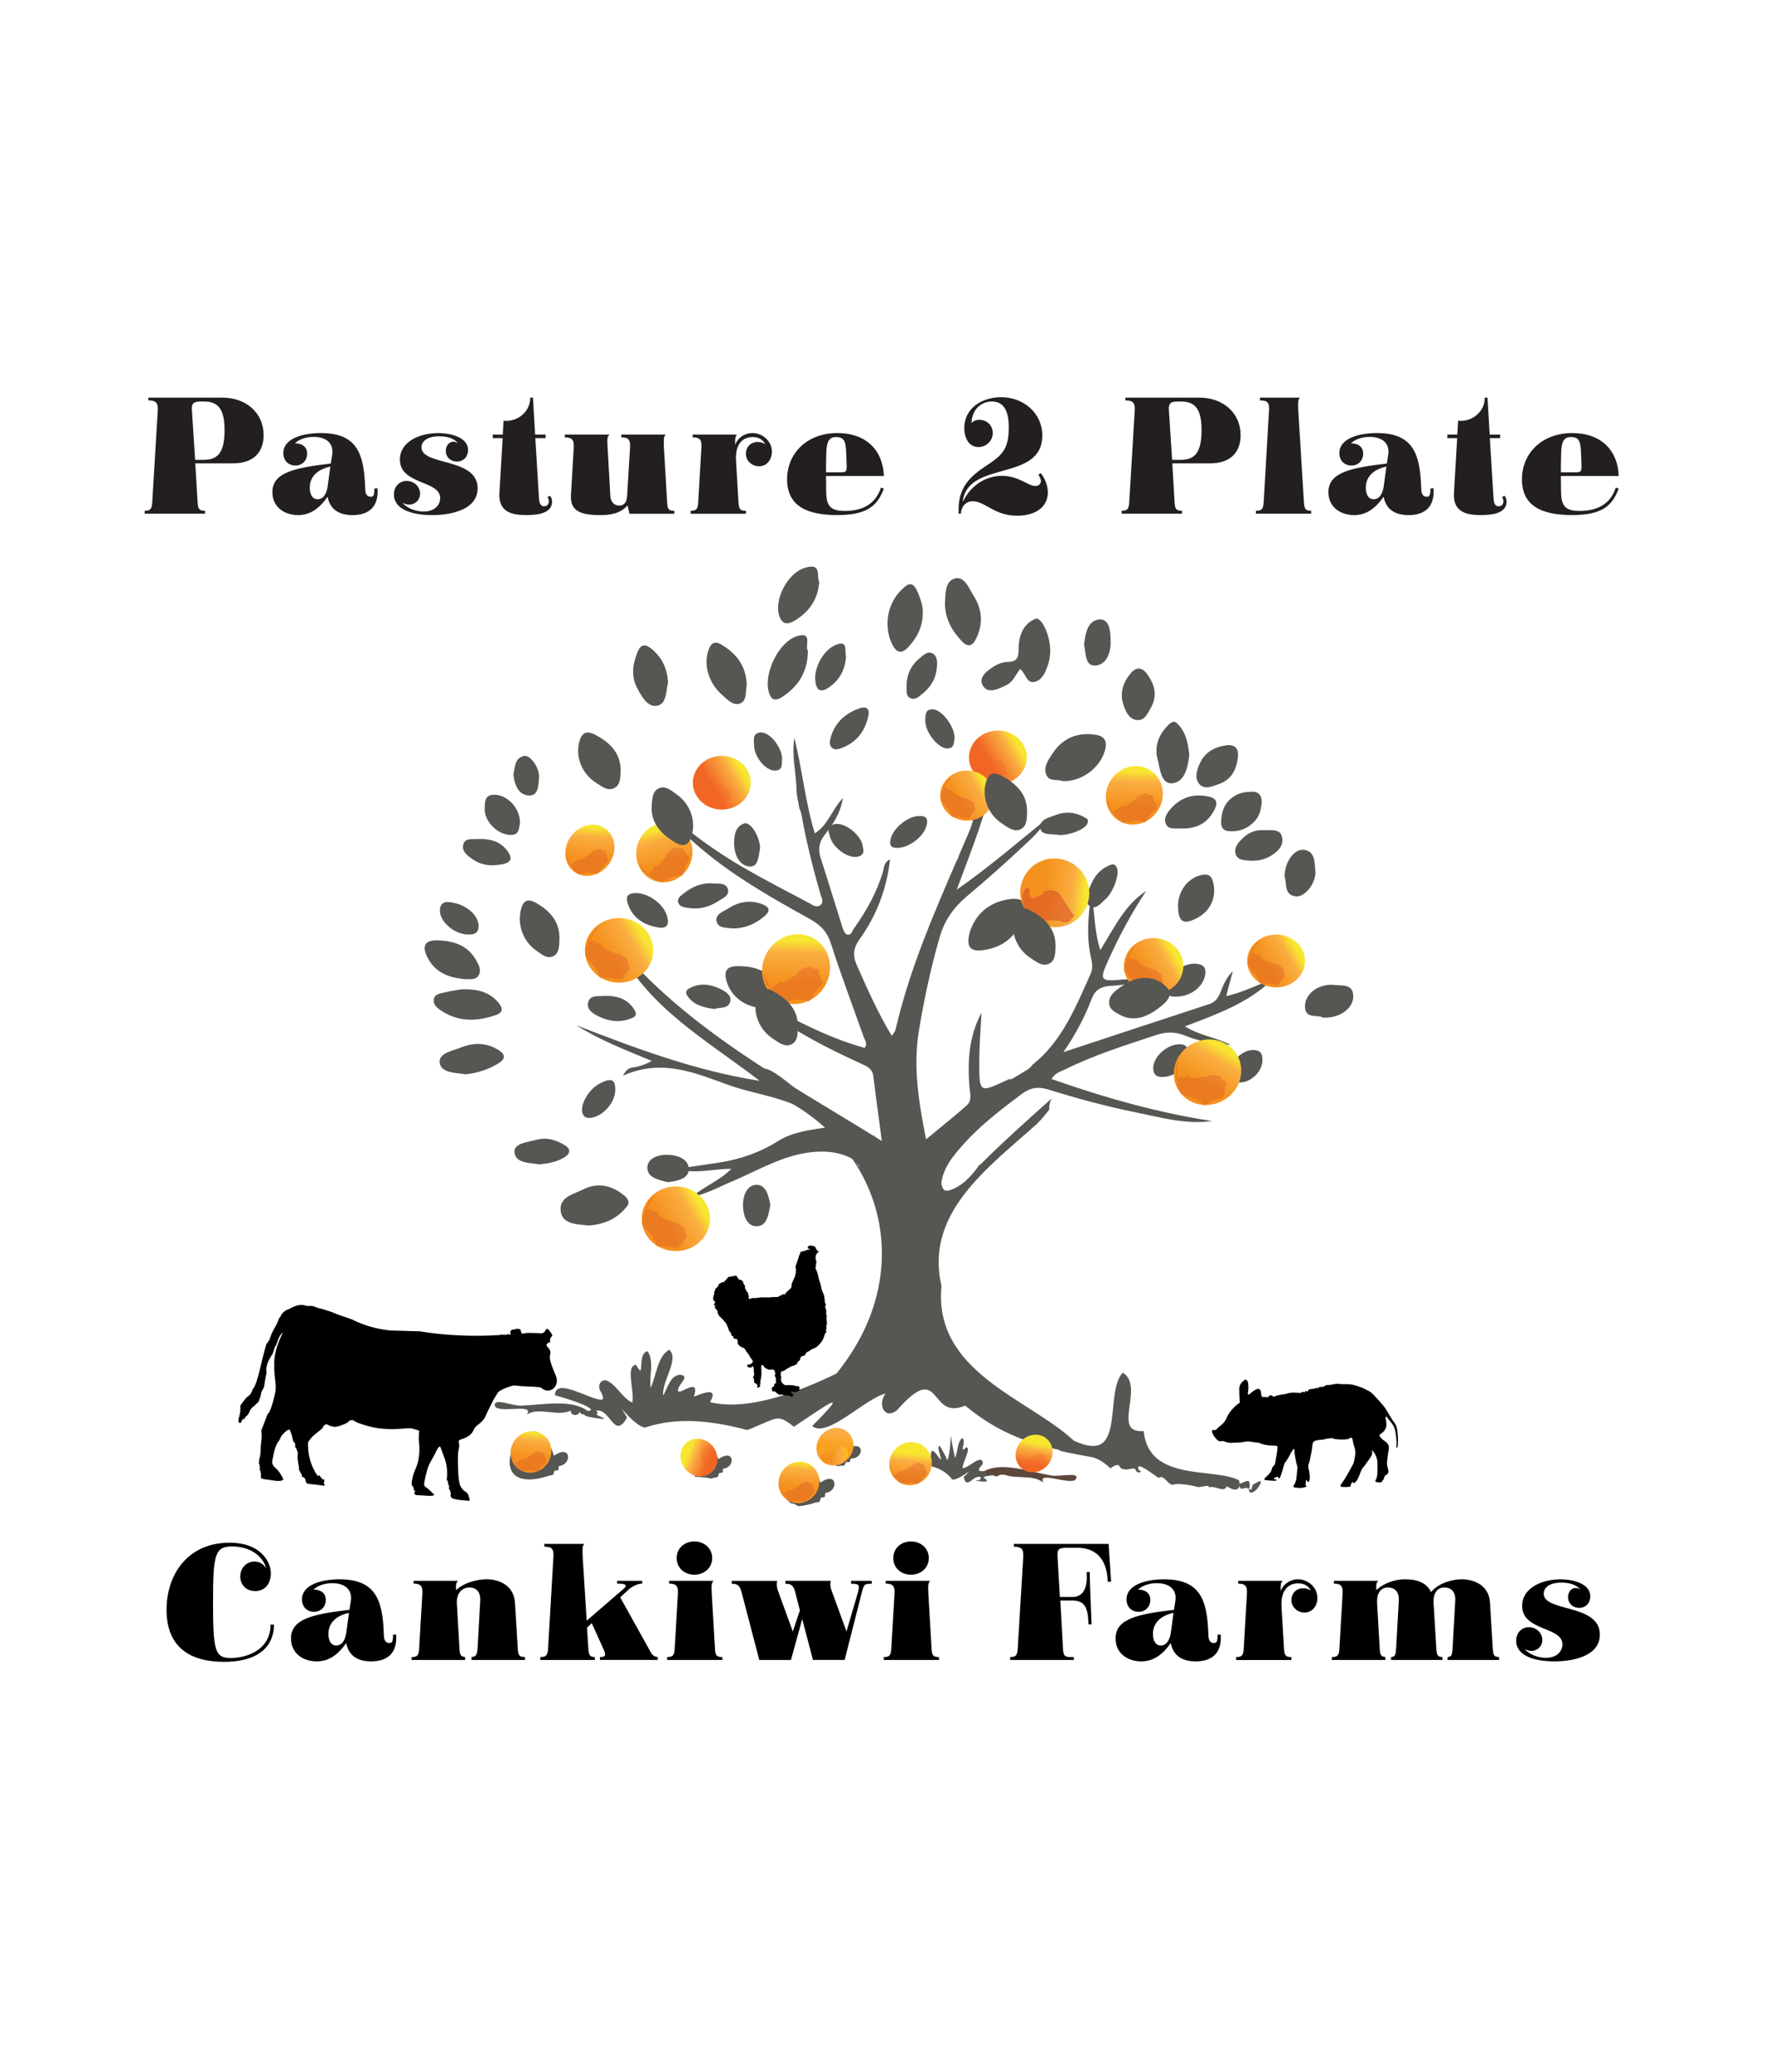 <?xml version="1.0" encoding="UTF-8"?><svg id="Layer_1" xmlns="http://www.w3.org/2000/svg" xmlns:xlink="http://www.w3.org/1999/xlink" viewBox="0 0 600 700"><defs><style>.cls-1{fill:none;}.cls-2{fill:url(#linear-gradient);}.cls-3{fill:#231f20;}.cls-4{fill:#565653;}.cls-5{fill:#5d463a;}.cls-6,.cls-7{opacity:.32;}.cls-6,.cls-8{fill:#d64a28;}.cls-7{fill:#f16624;}.cls-9{fill:url(#linear-gradient-8);}.cls-10{fill:url(#linear-gradient-9);}.cls-11{fill:url(#linear-gradient-3);}.cls-12{fill:url(#linear-gradient-4);}.cls-13{fill:url(#linear-gradient-2);}.cls-14{fill:url(#linear-gradient-6);}.cls-15{fill:url(#linear-gradient-7);}.cls-16{fill:url(#linear-gradient-5);}.cls-17{fill:url(#linear-gradient-14);}.cls-18{fill:url(#linear-gradient-18);}.cls-19{fill:url(#linear-gradient-20);}.cls-20{fill:url(#linear-gradient-15);}.cls-21{fill:url(#linear-gradient-19);}.cls-22{fill:url(#linear-gradient-16);}.cls-23{fill:url(#linear-gradient-17);}.cls-24{fill:url(#linear-gradient-13);}.cls-25{fill:url(#linear-gradient-12);}.cls-26{fill:url(#linear-gradient-10);}.cls-27{fill:url(#linear-gradient-11);}.cls-8{opacity:.54;}</style><linearGradient id="linear-gradient" x1="361.67" y1="285.62" x2="382.27" y2="273.73" gradientTransform="translate(655.53 -54.58) rotate(90) scale(.96 1.07)" gradientUnits="userSpaceOnUse"><stop offset=".33" stop-color="#f5921f"/><stop offset=".73" stop-color="#faae41"/><stop offset=".91" stop-color="#f7e630"/></linearGradient><linearGradient id="linear-gradient-2" x1="329" y1="260.72" x2="345.65" y2="251.11" gradientUnits="userSpaceOnUse"><stop offset=".33" stop-color="#f16624"/><stop offset=".73" stop-color="#faae41"/><stop offset=".91" stop-color="#f7e630"/></linearGradient><linearGradient id="linear-gradient-3" x1="381.37" y1="331.37" x2="398.53" y2="321.46" gradientTransform="matrix(1,0,0,1,0,0)" xlink:href="#linear-gradient"/><linearGradient id="linear-gradient-4" x1="199.39" y1="326.8" x2="219.13" y2="315.4" gradientTransform="matrix(1,0,0,1,0,0)" xlink:href="#linear-gradient"/><linearGradient id="linear-gradient-5" x1="218.58" y1="417.5" x2="238.32" y2="406.11" gradientTransform="matrix(1,0,0,1,0,0)" xlink:href="#linear-gradient"/><linearGradient id="linear-gradient-6" x1="184.42" y1="494.77" x2="207.57" y2="481.4" gradientTransform="translate(76.43 231.85) scale(.53)" xlink:href="#linear-gradient"/><linearGradient id="linear-gradient-7" x1="423.07" y1="329.48" x2="439.65" y2="319.9" gradientTransform="matrix(1,0,0,1,0,0)" xlink:href="#linear-gradient"/><linearGradient id="linear-gradient-8" x1="319.15" y1="273.26" x2="334.56" y2="264.36" gradientTransform="matrix(1,0,0,1,0,0)" xlink:href="#linear-gradient"/><linearGradient id="linear-gradient-9" x1="242.27" y1="313.9" x2="259.43" y2="304" gradientTransform="translate(-26.29 -20.86)" xlink:href="#linear-gradient"/><linearGradient id="linear-gradient-10" x1="391.85" y1="289.42" x2="409.01" y2="279.51" gradientTransform="translate(-16.99 -15.73)" xlink:href="#linear-gradient"/><linearGradient id="linear-gradient-11" x1="279.6" y1="224.85" x2="300.08" y2="213.02" gradientTransform="translate(-20.76 108.53)" xlink:href="#linear-gradient"/><linearGradient id="linear-gradient-12" x1="235.66" y1="269.27" x2="252.31" y2="259.66" xlink:href="#linear-gradient-2"/><linearGradient id="linear-gradient-13" x1="397.47" y1="366.56" x2="417.21" y2="355.17" gradientTransform="translate(.83 1.44)" xlink:href="#linear-gradient"/><linearGradient id="linear-gradient-14" x1="393.93" y1="381.72" x2="411.66" y2="371.49" gradientTransform="translate(-150.12 -17.31) scale(.87 .81)" xlink:href="#linear-gradient"/><linearGradient id="linear-gradient-15" x1="268.28" y1="645.28" x2="291.42" y2="631.92" gradientTransform="translate(122.93 162.34) scale(.53)" xlink:href="#linear-gradient"/><linearGradient id="linear-gradient-16" x1="325.32" y1="536.2" x2="338.14" y2="528.8" gradientTransform="translate(60.71 31.08) scale(.87)" xlink:href="#linear-gradient-2"/><linearGradient id="linear-gradient-17" x1="278.2" y1="474.39" x2="291.02" y2="466.99" gradientTransform="translate(34.44 82.15) scale(.87)" gradientUnits="userSpaceOnUse"><stop offset=".16" stop-color="#f99f38"/><stop offset=".6" stop-color="#f9a01b"/><stop offset=".99" stop-color="#faae41"/></linearGradient><linearGradient id="linear-gradient-18" x1="276.26" y1="491.75" x2="286.72" y2="491.75" gradientTransform="translate(-2.59 1.51) rotate(-.3)" gradientUnits="userSpaceOnUse"><stop offset=".47" stop-color="#f5921f"/><stop offset=".8" stop-color="#faae41"/><stop offset="1" stop-color="#febe10"/></linearGradient><linearGradient id="linear-gradient-19" x1="320.19" y1="695.55" x2="343.34" y2="682.18" gradientTransform="translate(127.32 111.84) scale(.54 .56)" xlink:href="#linear-gradient"/><linearGradient id="linear-gradient-20" x1="245.93" y1="436.27" x2="258.75" y2="428.86" gradientTransform="translate(-137.41 712.18) rotate(-90) scale(.87)" xlink:href="#linear-gradient-2"/></defs><path class="cls-4" d="m286.61,489.32c-.03-.28-.08-.53-.12-.79-.53.16-1.12.2-1.74.11,0,.03-.02.06-.03.09-.03.6-.25,1.17-.71,1.64-.84,1.38-2.2,2.39-3.93,2.44.45.46.8,1.04,1,1.61.03.09.05.17.07.26.08.02.17.04.25.06.53.13,1.07.35,1.56.65.46-.05.94-.11,1.44-.19,1.8.46.79-1.56,2.26-1.16,1.37.14.08-1.57,1.72-1.27,3.63-.56,3.85-6.13-1.77-3.46Z"/><path class="cls-4" d="m242.85,493.01c-.08-.27-.17-.51-.25-.76-.5.25-1.07.39-1.69.41,0,.03,0,.06-.01.09.07.6-.05,1.2-.42,1.74-.61,1.54-1.82,2.8-3.59,3.11-.72.45-1.46.81-2.22,1.13.11.07.23.13.34.2,1.21.14,2.44.23,3.64.32.55.04,1.11.17,1.65.37.45-.13.91-.27,1.39-.43,1.85.15.52-1.67,2.03-1.53,1.37-.09-.19-1.56,1.48-1.55,3.48-1.17,2.75-6.7-2.34-3.1Z"/><path class="cls-4" d="m267.35,507.91c.56.06,1.1.21,1.6.48.3.17.6.34.9.52,1.72-.11,3.76-.53,6.2-1.35,1.97.16.55-1.79,2.17-1.64,1.47-.1-.2-1.67,1.58-1.65,3.72-1.25,2.93-7.15-2.5-3.32-.6-1.96-1.28-3.51-2.02-4.71-.05-.01-.1-.01-.16-.03-.48-.13-.97-.23-1.45-.31,3.08,2.82,1.57,10.01-3.63,10.04-2.29-.12-3.87-.8-4.88-1.76-.12.54-.15,1.07-.15,1.58.68.62,1.35,1.26,2.03,1.89.1.09.2.17.29.26Z"/><path class="cls-4" d="m311.48,492.28c-.9-3.47,2-1.09,3.19-.23-.18-5.88,4.65,4.73,3.11-.27s.67-2.43.04-3.16,1.83,3.06,2.41,4.8c1.1-2.6,1.21-9.28,1.14-8.84s.89,5.49,1.47,8.06c.96-2.14.64-5.21,2.39-6.76,1.69.84-1.36,5.92,1.45,3.04,1.71.72-1.48,5.33-1.28,7.17,2.02-.35,3.49-2.22,5.49-2.81,1.4-.32,1.63,1.12.86,1.98-4.44,4.48,9.39-1.25,7.94,3.01-1.67-.02-9.47.33-6.53,1.45,1.71,1.5-2.45.63-3.43.62.63-.26,1.24-.11,1.73-.46-.73-.55.9-.54-.02-.78-2.28-1.08-4.69,4.55-5.69-.05,4.6-4.43-1.46,1.19-3.87.86-3.8-5.25-11.88-5.95-18.56-4.41-.48-.33,7.17-3.23,8.16-3.22Z"/><path class="cls-5" d="m332.72,497.07c1.13,1.6,1.44,1.49,2.59.25-.34,1.77,2.81,2.13,2.82.18,3.86,2.82,11.01.27,14.54,3.48-2.07-4.1,8.07.62,10.77-.92,2.44-3.05-5.32-.96-8.26-1.54-7.5-1.39-16.6-4.68-22.47-1.45Z"/><path class="cls-4" d="m141,539l-.23.24c.08-.08.15-.16.23-.24Z"/><path class="cls-4" d="m262.4,332.9c.97,2.01,2.35,4.18.99,6.2-1.42,2.11-4.13,1.57-6.33,1.42-5.58-.4-10.08-4.1-11.49-9.06-.86-3.03-.25-4.94,3.54-5.01,5.75-.1,10.57,1.38,13.29,6.45Z"/><path class="cls-4" d="m418.82,500.17c-8.48-4.49-30.52.75-32.22-16.66-11.19.92.52-14.79-6.99-19.7-6.19,7.18,1.66,31.47-16.62,22.96-15.32-14.26-47.55-23.12-44.74-52.27-5.82-24.77,16.06-40.19,32.33-54.82,1.5-1.52,2.82-3.12,4.07-4.73-.04-1.27.22-2.65.66-3.42.1-.17.2-.33.3-.49-8.09,7.2-16.16,14.42-23.85,22.06-.26.25-.51.43-.76.54-2.55,3.74-5.75,7.14-9.93,8.5-.98.32-1.99.29-2.45-.84-1.35-3.39-1.58-7.35-.81-11.03-.13-2.59.15-5.15.72-7.67-2.78,2-5.66,3.85-8.66,5.49-.88,3-2.17,3.29-3.62,1.8-1.49.38-2.05-1.07-1.96-2.88-.04-.07-.07-.14-.11-.21.1,2.56.16,5.12.17,7.68.01,2.59-4.17,8.87-5.58,3.84-1.4-4.96-2.38-9.99-3.24-15.05-.14,1.84-.28,3.67-.44,5.51-.15,1.71-.89,4.91-2.87,5.52-1.91.59-2.79-.86-2.79-2.67,0-3.55,0-7.1-.05-10.65-1.32.92-2.63.8-2.79-1.66-12.45-3.07-33.61-30.72-29.4-11.5,40.68,15.68,54.46,60.83,25.55,96.26-12.17,5.93-29.72,12.87-42.72,9.68,3.18-5.56-3-2.78-5.47-1.84,2.26-6.92-4.55-.64-5.31-1.87-.59-1.87,3.76-4.47,1.39-5.45-3.77-.77-4.61,4.44-6.43,7.16-.72-4.97,5.54-12.32,2.07-15.71-3.91,2.33-4.09,9.03-6.29,13.19-.69-4.11,1.28-9.24-1.07-12.69-3.34.67-.35,10.78-3.93,4.57-3.32.47.14,9.83-1.07,12.89-3.37-1.51-5.07-5.4-8.3-7.32-2.31-1.19-3.36,1.18-2.42,3.02,5.7,9.72-15.84-6.4-15.26,1.57,2.93.72,16.42,4.86,10.75,5.46-3.69,1.8,3.99,2.2,5.71,2.62-.98-.72-2.11-.75-2.82-1.58,1.53-.61-1.33-1.34.4-1.34,4.49-.83,6.1,9.94,9.98,2.49-6-9.7,2,2.71,6.37,3.23,11.39-3.88,23.85-2.03,34.5.83,10.05-3.6,9.46-5.7,15.55-.93,11.05-7.32,19.82-13.88,6.17-.25,4.99,4.33,17.98-9.42,24.81-10.94-2.79,3.45-.45,9.15,3.95,5.52,15.19-17.26,10.46,3.88,22.95-1.47,13.95,11.56,26.51,14.22,43.75,17.37,2.26.82,3.75,1.89,5.66,3.66.39-.51,2.47-1.69,2.96-.82,1.87,3.18,4.17-.44,5.85,1.89.54.57,2.07.37.52-.27-1.79-4.76,7.61,3.29,6.97,2.4,1.69-1.24,2.77,2.03,4.71,2.4,1.06-.72,6.11.02,8.24.64.69.47,4.56-1.06,3.96.21,2.19-.86,5.62,2.19,5.8-.58,2.2,1.52,5.14,2.46,4.17-1.63Z"/><path class="cls-4" d="m198.67,476.72c-1.35,1.42-1.64,1.26-2.6-.12.08,1.8-3.08,1.7-2.82-.23-4.23,2.24-10.93-1.31-14.89,1.36,2.64-3.76-8.08-.55-10.53-2.46-1.97-3.37,5.4-.19,8.39-.34,7.62-.3,17.1-2.25,22.44,1.79Z"/><path class="cls-4" d="m422.33,502.96c1.76,1.43.52-1.76,2.05-1.7,4.8-3.57-1.33,6.07-2.05,1.7Z"/><path class="cls-4" d="m422.33,502.96c-1.18-1.56-2.96,1.62-3.09-1.8,1.61-.06,3.64-2.64,3.09,1.8Z"/><path class="cls-4" d="m393.68,499.5l.24.23c-.08-.08-.16-.15-.24-.23Z"/><path class="cls-4" d="m245.15,474.7c-1.87-.09-3.69-.33-5.43-.76,3.18-5.56-3-2.78-5.47-1.84,2.26-6.92-4.55-.64-5.31-1.87-.59-1.87,3.76-4.47,1.39-5.45-3.77-.77-4.61,4.44-6.43,7.16-.72-4.97,5.54-12.32,2.07-15.71-3.91,2.33-4.09,9.03-6.29,13.19-.69-4.11,1.28-9.24-1.07-12.69-3.34.67-.35,10.78-3.93,4.57-3.32.47.14,9.83-1.07,12.89-3.37-1.51-5.07-5.4-8.3-7.32-2.31-1.19-3.36,1.18-2.42,3.02,5.7,9.72-15.84-6.4-15.26,1.57,2.93.72,16.42,4.86,10.75,5.46-3.69,1.8,3.99,2.2,5.71,2.62-.98-.72-2.11-.75-2.82-1.58,1.53-.61-1.33-1.34.4-1.34,4.49-.83,6.1,9.94,9.98,2.49-6-9.7,2,2.71,6.37,3.23,11.39-3.88,23.85-2.03,34.5.83.99-.36,1.88-.7,2.68-1.02-3.79-1.86-7.23-4.28-10.05-7.45Z"/><path class="cls-4" d="m418.54,500.36c-8.48-4.49-30.52.75-32.22-16.66-11.19.92.52-14.79-6.99-19.7-6.19,7.18,1.66,31.47-16.62,22.96,0,0-.02-.01-.02-.02-1.37,1.22-2.9,2.31-4.62,3.22,3.67.83,7.51,1.55,11.63,2.3,2.26.82,3.75,1.89,5.66,3.66.39-.51,2.47-1.69,2.96-.82,1.87,3.18,3.45-1.81,3.73-2.28-1.73-.42-.81-2.52-2.66-2.69-.9.45-.64-.9.13-.4,3.6-2.02,2.97,4.93,4.66,7.26.54.57,2.07.37.52-.27-1.79-4.76,7.61,3.29,6.97,2.4,1.69-1.24,2.77,2.03,4.71,2.4,1.06-.72,6.11.02,8.24.64.69.47,4.56-1.06,3.96.21,2.19-.86,5.62,2.19,5.8-.58,2.2,1.52,5.14,2.46,4.17-1.63Z"/><path class="cls-4" d="m187.24,491.87c5.43-3.84,6.21,2.06,2.5,3.32-1.78-.01-.11,1.55-1.58,1.65-1.62-.15-.19,1.79-2.17,1.64-27.51,9.28-6.44-31.7,1.25-6.6Zm-7.25,4.99c6.3-.03,7.19-10.6,1.05-11.13-7.71-.64-11.11,10.59-1.05,11.13Z"/><path class="cls-4" d="m198.38,476.92c-1.35,1.42-1.64,1.26-2.6-.12.08,1.8-3.08,1.7-2.82-.23-4.23,2.24-10.93-1.31-14.89,1.36,2.64-3.76-8.08-.55-10.53-2.46-1.97-3.37,5.4-.19,8.39-.34,7.62-.3,17.1-2.25,22.44,1.79Z"/><path class="cls-4" d="m422.05,503.16c1.76,1.43.52-1.76,2.05-1.7,4.8-3.57-1.33,6.07-2.05,1.7Z"/><path class="cls-4" d="m422.05,503.16c-1.18-1.56-2.96,1.62-3.09-1.8,1.61-.06,3.64-2.64,3.09,1.8Z"/><path class="cls-4" d="m393.39,499.7l.24.23c-.08-.08-.16-.15-.24-.23Z"/><path class="cls-4" d="m430.1,330.99c-5.11,1.65-9.83,4.34-15.6,5.55.83-3.15,1.52-5.79,2.22-8.44-2.06,2.11-3.15,4.5-4.09,6.95-.75,1.94-1.7,3.5-3.87,4.21-16.08,5.25-32.13,10.57-49.29,16.23,4.32-6.29,7.27-12.05,9.58-18.09,1.14-2.96,3.08-3.99,5.99-4.28,2.73-.28,5.67.04,8.87-2.21-2.03.02-3.18-.05-4.31.05-7.85.69-8.07.35-4.82-6.83,3.62-8,7.75-15.71,12.64-23.07-7.22,4.65-10.71,12.34-15.48,19.94-2.2-6.82-1.8-12.9-3.02-18.75-1.1,6.95-1.7,13.87-.24,20.8.42,1.98.87,4,.02,5.9-5.09,11.4-9.76,22.93-19.63,30.76-.51.72-1.16,1.34-1.9,1.79-1.65.99-3.31,1.98-4.96,2.97-.34.21-.75.24-1.14.15-.02.01-.04.02-.06.03-9.93,4.56-10.02,5.15-9.99-6.24.02-5.41.49-10.83.76-16.24-4.23,7.86-4.72,16.19-4.12,24.66.16,2.3,1.12,4.88-.87,6.65-4.29,3.83-8.82,7.38-13.76,11.47-2.51-12.67-4.44-24.61-2.4-36.8,1.78-10.68,4.01-21.25,7.06-31.67,1.68-5.73,4.81-10.03,9.3-13.79,6.52-5.44,12.86-11.12,19.06-16.92,2.92-2.73,5.99-5.44,7.83-9.17-10.03,8.19-19.84,16.58-30.48,24.01,5.09-13.86,10.82-27.26,12.89-41.78-1.35,2.71-2.38,5.51-3.22,8.37-.37,1.24-.78,2.07-1.3,2.43-.45,1.35-.96,2.66-1.53,3.94-.43,1.2-.89,2.38-1.37,3.57-.27,1.23-.7,2.51-1.29,3.9-1.1,2.58-2.21,5.15-3.32,7.72-.11.32-.22.63-.33.95-.12.37-.34.83-.64,1.29-8.02,18.54-16.01,37.11-20.58,56.93-.13.57-.62,1.05-1.24,2.08-4.83-7.95-8.32-16-11.89-24.01-1.48-3.33-1.05-5.82,1.02-8.71,5.69-7.96,9.12-16.85,10.26-26.9-2.2.98-2.02,2.85-2.45,4.32-2.08,6.96-5.6,13.16-9.77,19.03-.62.87-.97,2.51-2.41,1.97-.71-.26-1.19-1.53-1.48-2.44-2.47-7.78-4.8-15.6-7.34-23.35-.97-2.98-.54-5.37,1.39-7.87,2.63-3.42,5.24-6.97,6.13-12.46-3.84,4.21-5.06,9.21-9.5,11.98-3.3-10.83-4.25-21.7-6.91-32.21-1.03,5.96.68,11.8.74,17.99.06.58.13,1.16.19,1.74.31,1.33.54,2.66.74,4.01.35.69.61,1.45.77,2.31,1.61,9.03,3.84,17.91,6.37,26.72.34,1.2,1.32,2.64-.05,3.7-1.29,1-2.61-.08-3.7-.66-7.51-3.97-15.06-7.86-22.41-12.12-8.7-5.04-16.87-10.9-24.52-17.54,1.07,2.79,3.16,4.65,5.16,6.57,12.42,11.87,27.22,20.27,42.09,28.52,3.58,1.99,5.76,4.33,7.04,8.36,3.38,10.63,7.36,21.07,11.08,31.59.36,1.03,1.32,2.01.27,3.52-13.57-3.77-25.85-10.58-38.12-17.52,1.52,1.94,3.23,3.5,5.08,4.88,9.79,7.33,20.63,12.85,31.71,17.9,2.08.95,3.91,1.68,4.24,4.29.86,6.9,1.81,13.78,2.88,21.88-32.42-20.14-65.47-37.46-89.86-66.64,10.3,21.55,30.72,32.54,48.57,46.33-21.66-3.39-41.83-10.95-61.97-18.78,7.96,5.05,16.73,8.4,25.46,12.05-1.76,1.09-3.32,1.53-4.89,1.97-1.38.38-3.19-.24-4.79,3.01,13.25-5.9,24.51-.84,35.69,3.16,11.14,3.98,23.91,4.33,33.8,14.21-6.59.99-12.22,1.67-17.14,4.77-6.15,3.87-12.9,6.17-20.07,7.26-4.33.66-8.68,1.28-14.4,2.12,6.94,1.84,12.45-.08,18.75-.03-4.05,4-8.78,5.68-13.66,9.65,5.87-1.43,9.76-3.68,13.86-5.4,8.27-3.46,16.03-8.21,25.1-9.65,13.35-2.12,22.69,3.57,24.69,16.93.34,2.27.6,4.53.8,6.78.55,1.17.96,2.43,1.2,3.74,3.16,16.94,2.97,33.46.9,49.76.76-.75,1.65-1.17,2.58-.94.57.15,2.91.32,4.3.58.2-3.76.41-7.46,1.01-11.18-1.05-17.15,5.45-32.59,10.96-48.48-.12-.32-.23-.7-.34-1.12-1.47-5.68.21-10.45,3.65-14.92,6.49-8.43,14.76-14.84,23.21-21.12,2.84-2.1,5.48-2.48,8.81-1.45,9.86,3.05,19.83,5.77,29.96,7.81,8.39,1.69,16.71,4.09,25.46,2.86-18.45-2.83-36.29-7.89-54.3-14.21,1.42-2.24,3.18-2.52,4.62-3.24,9.88-4.93,20.4-8.16,30.83-11.63,3.32-1.11,6.44-1.13,9.72.2,4.91,1.99,10.08,2.91,15.34,3.15-4.75-2.52-10.25-3.09-15.41-6.26,10.99-4.16,21.4-7.88,29.57-15.81Z"/><path class="cls-4" d="m209.79,260.37c-.12,2.23.04,4.79-2.13,5.9-2.26,1.16-4.38-.62-6.23-1.82-4.7-3.04-6.85-8.46-5.69-13.49.71-3.07,2.17-4.45,5.52-2.67,5.08,2.69,8.59,6.31,8.52,12.07Z"/><path class="cls-4" d="m295.91,394.78c-2.3-3.86-6.11-6.09-9.61-6,.18.5.37,1,.55,1.49,4.83,3.98,7.67,10.03,9.26,16.6,2.26-3.03,2.31-7.89-.2-12.1Z"/><path class="cls-4" d="m344.87,226.03c-1.58,1.85-2.3,4.23-4.48,5.33-2.69,1.36-6.3,3.24-8.07.43-1.88-2.98,1.49-5.3,4.05-6.86,1.23-.75,2.79-1.24,4.22-1.28,2.69-.07,3.71-.94,3.71-3.84,0-4.42,1.13-8.82,5.69-10.71,2.12-.88,5.25,6.07,5.01,11.36-.07,1.62-.4,3.3-.97,4.82-.81,2.19-1.93,4.61-4.34,5.11-2.75.57-2.85-2.73-4.83-4.37Z"/><path class="cls-4" d="m311.92,206.91c.04,4.77-1.84,8.39-4.72,11.55-2.2,2.43-4.04,2.49-5.63-.79-2.84-5.86-1.78-13.26,2.8-18.03,3.17-3.31,4.48-3.03,6.22,1.35.8,2.01,1.4,4.08,1.33,5.92Z"/><path class="cls-4" d="m319.44,203.65c.12-3.07.1-7.24,3.17-8.15,3.46-1.03,4.84,3.22,6.45,5.71,2.98,4.61,3.36,9.54.88,14.6-1.33,2.71-2.91,2.88-4.9.76-3.37-3.61-5.66-7.7-5.61-12.92Z"/><path class="cls-4" d="m252.4,231.71c-.49,1.98.22,5.03-2.24,5.97-2.32.89-4.27-1.31-5.98-2.81-4.7-4.11-6.42-10.15-4.69-15.22.85-2.49,2.16-3.17,4.44-1.81,5.18,3.09,8.41,7.39,8.48,13.87Z"/><path class="cls-4" d="m273.09,219.89c-.04,7.07-3.18,12.02-8.72,15.62-2.57,1.67-3.89.78-4.57-2-1.55-6.29,3.49-16.72,9.7-18.6,5.39-1.62,2.44,3.45,3.58,4.98Z"/><path class="cls-4" d="m189.12,317.12c-.11,2.23.04,4.79-1.99,5.9-2.11,1.16-4.09-.62-5.82-1.82-4.39-3.04-6.4-8.46-5.31-13.49.67-3.07,2.02-4.45,5.15-2.67,4.75,2.69,8.03,6.31,7.97,12.07Z"/><path class="cls-4" d="m155.9,334.27c5.69-.19,9.55.98,12.5,4.4,1.39,1.62,2,3.29-.66,4.24-6.23,2.22-12.38,2.48-18.22-1.19-1.4-.88-3-1.98-2.91-3.79.1-2.13,2.23-2.23,3.75-2.62,2.24-.58,4.56-.85,5.55-1.03Z"/><path class="cls-4" d="m225.82,230.57c-.73,2.75-.34,7.14-3.62,7.86-3.16.7-5.21-2.94-6.72-5.74-2.24-4.14-1.66-8.32.07-12.48,1.05-2.52,2.52-2.74,4.58-1.07,3.58,2.89,5.41,6.62,5.69,11.43Z"/><path class="cls-4" d="m157.18,330.83c-5.4-.45-10.1-2.18-12.71-7.38-1.94-3.86-.83-5.86,3.41-5.73,5.35.15,10.21,1.61,13.08,6.72.9,1.6,1.86,3.39.79,5.16-1.01,1.68-2.95,1.14-4.57,1.24Z"/><path class="cls-4" d="m402.02,255.07c-.5,4.1-1.47,9.09-5.66,9.56-3.93.44-4.18-4.81-5.04-7.99-1.24-4.55.38-8.51,3.69-11.77.71-.7,1.78-1.43,2.66-.65,3.19,2.87,3.92,6.79,4.35,10.84Z"/><path class="cls-4" d="m157.4,362.99c-3.22-.54-8.19-.38-8.76-3.8-.56-3.35,4.38-4.15,7.32-5.32,4-1.6,8.08-1.62,11.97.56,2.56,1.43,3.63,3.02.39,4.96-3.32,1.98-6.89,3.17-10.92,3.6Z"/><path class="cls-4" d="m327.97,314.45c2-5.65,6.17-9.38,12.52-10.52,5.22-.94,6.86.82,5.22,6.03-1.94,6.15-6.28,9.85-12.63,10.96-5.23.92-6.74-.88-5.12-6.47Z"/><path class="cls-4" d="m359.12,263.91c-1.72-.81-4.47.46-5.49-2.27-.94-2.5.66-4.73,1.88-6.65,3.65-5.77,8.78-7.61,14.76-6.74,3.79.55,4.23,2.94,2.79,6.59-2.12,5.34-8.09,9.38-13.93,9.07Z"/><path class="cls-4" d="m447.19,343.83c-1.89-1.2-6.36.74-6.05-4.23.26-4.12,4.88-7.38,10.07-6.8,2.47.28,6.26-.45,6.23,3.91-.03,4.13-4.72,7.41-10.25,7.12Z"/><path class="cls-4" d="m418.5,255.14c-.38,4.84-2.2,8.37-6.74,9.87-2.16.72-4.72,1.98-6.48-.26-1.56-1.98-.73-4.47.22-6.65,1.7-3.91,4.95-5.68,8.96-6.27,2.72-.4,4.09.87,4.03,3.31Z"/><path class="cls-4" d="m398.21,306.03c-.02-5.12,3.57-9.62,8.21-10.44,2-.35,3.03.25,3.6,2.29,1.35,4.88-.64,9.75-5.2,12.2-4.81,2.59-6.58,1.5-6.6-4.05Z"/><path class="cls-4" d="m398.82,279.94c-1.45-.17-3.94.56-4.79-1.71-.74-1.98.68-3.86,2.02-5.31,3.42-3.7,7.69-4.82,12.59-3.76,2.72.59,3.03,2.17,1.92,4.37-2.34,4.63-6.18,6.65-11.74,6.4Z"/><path class="cls-4" d="m422.71,267.52c2.82-.23,4.04,1.31,3.71,4.21-.23,2-.73,3.97-2.1,5.5-2.48,2.78-5.63,4.02-9.36,3.53-1.59-.21-2.21-1.45-2.19-2.88.05-3.66,1.17-6.87,4.48-8.89,1.58-.97,3.34-1.44,5.45-1.46Z"/><path class="cls-4" d="m434.22,296.21c-.05-4.77,3.2-9.48,6.49-9.08,4,.49,3.58,4.33,3.91,7.02.47,3.94-3.45,9.07-6.58,8.71-4.16-.48-2.98-4.43-3.81-6.65Z"/><path class="cls-4" d="m422.61,290.81c-1.49-.21-3.96.09-4.82-1.97-.93-2.23.72-4.13,2.29-5.63,1.84-1.77,4.09-2.85,6.73-2.71,2.4.13,5.76-.7,6.52,2.13.86,3.2-1.72,5.49-4.51,6.94-1.78.92-3.74,1.34-6.22,1.24Z"/><path class="cls-4" d="m175.77,278.05c-.36,1.8-.17,4.25-3.47,4.05-4.29-.25-8.66-4.66-8.47-8.99.09-2.01-.1-4.58,3.2-4.59,4.46-.02,8.83,4.56,8.74,9.54Z"/><path class="cls-4" d="m182.15,393.41c-3.04-.59-7.99-.28-8.25-4.18-.2-2.98,4.69-3.38,7.67-4.17,3.24-.85,6.28.08,9.06,1.69,2.37,1.37,2.41,2.97-.07,4.42-2.5,1.46-5.26,1.97-8.41,2.24Z"/><path class="cls-4" d="m198.98,414.07c-3.81-.42-8.77-.35-9.42-4.66-.77-5.03,4.39-5.91,7.46-7.48,4.92-2.51,9.74-1.55,14.17,2.15.89.74,1.78,2.15.96,3.24-3.63,4.81-8.35,6.41-13.16,6.75Z"/><path class="cls-4" d="m247.9,313.72c-2.04-.3-4.89.05-5.61-2.2-.81-2.52,2.1-3.44,3.78-4.52,3.49-2.23,7.27-3.06,11.38-1.58,2.66.96,3.17,2.25.93,4.17-2.99,2.56-6.42,4.04-10.47,4.12Z"/><path class="cls-4" d="m293.56,241.77c-1.19,5.5-4.11,9.05-8.96,10.92-1.06.41-2.31.87-3.3.02-1.18-1.01-.79-2.46-.43-3.71,1.38-4.84,4.73-7.82,9.31-9.55,2.63-.99,3.82-.13,3.38,2.31Z"/><path class="cls-4" d="m276.92,196.74c-.46,5.53-3.1,9.71-8.03,12.8-2.61,1.63-4.49,1.54-5.49-1.48-1.75-5.26,2.56-14.2,8.51-16.15,6.16-2.01,3.97,2.88,5.01,4.83Z"/><path class="cls-4" d="m285.99,221.71c-.3,4.49-2.07,7.87-5.53,10.36-2.86,2.06-4.51,1.54-4.87-2.13-.42-4.36,2.67-10.18,6.68-11.93,4.72-2.06,3.07,2.07,3.72,3.71Z"/><path class="cls-4" d="m397.44,336.74c-2.73.12-3.73-1.23-3.13-4.01.91-4.18,6.47-7.83,10.7-7.01,2.4.47,2.74,1.99,2.29,4.05-.85,3.95-5.14,7.04-9.87,6.96Z"/><path class="cls-4" d="m306.44,231.72c0-3.88,1.6-7.05,4.57-9.46,1.23-1,2.7-2.44,4.38-1.38,1.52.96,1.44,2.87,1.32,4.53-.27,3.66-1.96,6.61-4.78,8.9-1.25,1.01-2.58,2.47-4.36,1.49-1.53-.84-.98-2.63-1.14-4.07Z"/><path class="cls-4" d="m215.15,301.75c4.2.09,9.05,3.67,10.26,7.57.9,2.93.27,4.67-3.23,4-4.5-.86-8.11-3.01-9.79-7.49-1.12-2.96-.23-4.14,2.77-4.08Z"/><path class="cls-4" d="m366.46,217.93c.32-3.97,1.33-8.48,5.31-8.63,3.53-.13,3.62,4.62,3.66,7.56.06,3.6-1.4,7.84-5.2,8.01-3.6.16-3.09-4.3-3.78-6.94Z"/><path class="cls-4" d="m161.63,283.49c3.97-.14,7.28.75,9.64,3.69,1.77,2.21,2.15,4.19-1.57,4.86-3.39.62-6.64.44-9.56-1.47-1.94-1.27-4.3-2.86-3.49-5.42.69-2.21,3.39-1.46,4.98-1.66Z"/><path class="cls-4" d="m204.2,336.5c4.67-.16,8.09,1.13,10.31,4.77.56.91.67,1.99-.52,2.54-3.52,1.62-7.12,1.56-10.63.05-2.3-.99-5.15-2.36-4.56-5.15.57-2.69,3.74-1.99,5.4-2.21Z"/><path class="cls-4" d="m151.52,304.77c5.82.44,10.36,4.43,10.25,8.21-.07,2.6-1.81,2.84-3.78,2.76-4.61-.18-9.4-4.43-9.29-8.17.07-2.59,1.75-2.85,2.82-2.8Z"/><path class="cls-4" d="m240.8,298.48c1.94.15,4.54-.31,5.22,1.86.72,2.31-1.87,3.25-3.45,4.26-3.01,1.93-6.37,2.77-9.96,2.17-1.27-.21-2.84-.34-3.32-1.77-.52-1.54.88-2.39,1.88-3.18,2.81-2.21,5.95-3.59,9.63-3.35Z"/><path class="cls-4" d="m260.4,407.15c-.63,3.23-1.1,7.28-4.83,7.18-3.18-.08-4.39-3.89-4.43-6.93-.04-3.24,1.23-7.11,4.71-7.08,3.12.03,4.02,3.87,4.56,6.83Z"/><path class="cls-4" d="m256.92,286.58c-.49,2.29-.43,6.49-3.61,6.19-3.62-.34-5.19-4.36-5.16-8.02.02-2.57.46-5.56,3.42-6.53,2.08-.68,5.31,4.36,5.35,8.36Z"/><path class="cls-4" d="m393.27,363.86c-2.21.18-3.45-.68-3.44-3.05.01-3.73,4.56-7.88,8.75-7.98,2.05-.05,3.03.89,3.13,2.91.19,3.89-4.09,8.03-8.43,8.12Z"/><path class="cls-4" d="m207.97,368.33c-.06,4.3-4.17,8.88-8.33,9.36-1.34.16-2.24-.15-2.72-1.5-1.02-2.82,2.05-8.17,5.86-10.12,3.89-2,5.25-1.41,5.2,2.26Z"/><path class="cls-4" d="m373.98,303.58c-1.53,1.07-3.28,4.02-5.49,2.62-2.48-1.58-.81-4.54.07-6.82,1.32-3.4,3.54-6.01,7.09-7.24.88-.31,1.51.15,1.9,1.08.86,2.05-.88,7.48-3.58,10.36Z"/><path class="cls-4" d="m357.96,282.16c-2.1-.6-5.87.38-6.32-2.3-.5-2.99,3.15-3.72,5.58-4.6,3.52-1.28,6.89-.68,10.03,1.26.61.38.6,1.05.31,1.77-.76,1.85-5.72,3.93-9.6,3.87Z"/><path class="cls-4" d="m415.89,361.98c.43-3.98,4.53-7.43,8.08-7.2,2.54.16,2.87,1.86,2.75,3.84-.24,3.93-4.56,7.59-8.26,7.07-2.48-.35-2.63-2.13-2.57-3.71Z"/><path class="cls-4" d="m241.51,340.94c-3.92-.57-7.25-1.41-9.3-4.7-.51-.82-.26-1.69.53-2.15,3.26-1.91,6.69-1.73,10.01-.29,1.96.85,4.5,2.16,4.13,4.4-.46,2.83-3.67,2.04-5.38,2.73Z"/><path class="cls-4" d="m322.7,249.48c-.33,1.32-.01,3.32-2.41,3.41-3.05.11-7.57-5.43-7.51-9.38.03-1.68-.17-3.96,2.56-3.85,3.09.12,7.42,5.91,7.36,9.82Z"/><path class="cls-4" d="m310.83,275.71c2.21-.06,2.96.89,2.42,3.1-.95,3.88-5.98,7.71-10.05,7.68-2.15-.01-2.53-1-2.18-2.83.72-3.78,5.99-8.08,9.81-7.94Z"/><path class="cls-4" d="m173.54,261.64c.6-2.3.33-5.41,3.5-6.22,2.18-.55,5.47,4.1,5.17,7.39-.22,2.47-.13,6.19-3.54,5.96-3.44-.24-4.77-3.58-5.13-7.13Z"/><path class="cls-4" d="m264.38,256.46c-.26,1.48.45,3.79-2.37,3.91-3.1.13-7.07-4.56-7.1-8.51-.01-1.67-.71-3.98,2-4.37,3.04-.43,7.38,4.77,7.47,8.97Z"/><path class="cls-4" d="m291.47,285.15c.12,1.46,1.37,3.48-1.34,4.26-3.11.89-8.35-2.65-9.49-6.47-.49-1.63-1.5-3.68,1.21-4.43,3.14-.87,8.37,2.72,9.62,6.65Z"/><ellipse class="cls-2" cx="356.55" cy="301.67" rx="11.58" ry="11.71" transform="translate(-92.08 431.55) rotate(-56.38)"/><path class="cls-8" d="m363.3,309.24c-.18-.08-.35-.18-.47-.31-.49-.51-.86-1.14-1.26-1.73-.95-1.4-1.97-2.75-2.79-4.23-.4-.72-.86-1.24-1.52-1.64-1.23-.76-2.59-.63-3.98-.3-.18.04-.43.32-.47.51-.12.55-.43.7-.9.74-.19.02-.37.18-.56.28-.52.27-1.02.62-1.57.78-.96.28-1.66-.21-1.76-1.19-.05-.52.1-1.09,0-1.6-.05-.28-.4-.56-.68-.65-.18-.06-.57.18-.71.39-.39.55-.69,1.16-1.03,1.75.06,1.97.04,3.9,1.05,5.68.6,1.05,1.08,2.08,2.19,2.6.84.4,1.65.82,2.7.55.42-.11.89.11,1.34.18.36,0,.72.02,1.08.02,2.09-.24,4.1-.05,6.03.64.41-.06.82-.13,1.23-.19.75-.71,1.42-1.5,2.09-2.29Z"/><ellipse class="cls-13" cx="337.32" cy="255.92" rx="9.78" ry="9.08"/><path class="cls-7" d="m327.67,256.81c0,.18,0,.37,0,.55.12.18.23.36.35.54.05.08.09.15.14.23.05.05.1.1.15.14.03.03.06.07.09.1.05.06.1.12.15.17.33.38.66.77.99,1.15.05.08.1.17.15.25.65.26.9.83,1.11,1.44.01.05.03.1.04.15.44.55.81,1.13.72,1.9.1.08.19.15.29.23,1.79-.05,4.15-.02,5.27.6.3-.09.61-.16.91-.25.33-.35.67-.67.89-1.06.35-.64.72-1.2,1.38-1.55.14-.07.21-.57.11-.75-.3-.54-.65-1.02-.41-1.69.04-.1-.05-.33-.15-.4-.93-.65-1.69-1.58-2.95-1.67-.59-.04-1.15-.38-1.73-.58-.31-.11-.65-.16-.95-.3-.39-.19-.74-.46-1.13-.66-.87-.46-.88-.45-1.05-1.35-.8-.18-1.71-.11-2.22-.99-.23.1-.44.18-.64.26-.05-.04-.11-.07-.16-.11.23-.47.43-.96.7-1.41.45-.74.77-1.59,1.53-2.11.12-.08.15-.29.23-.44-.2.11-.43.19-.58.35-.69.68-1.34,1.39-1.63,2.36-.05.17-.23.29-.35.44-.39,1.18-.78,2.36-1.17,3.54.16.31.36.63-.08.89Z"/><ellipse class="cls-11" cx="389.95" cy="326.41" rx="10.05" ry="9.47"/><path class="cls-6" d="m380.03,327.34c0,.19,0,.38,0,.57.12.19.24.37.36.56.05.08.1.16.14.24.05.05.1.1.15.15.03.04.06.07.09.11.05.06.11.12.16.18.34.4.68.8,1.02,1.2.05.09.1.18.16.26.66.27.92.87,1.14,1.5.01.05.03.1.04.15.46.58.84,1.18.74,1.98.1.08.2.16.3.24,1.83-.05,4.26-.02,5.41.63.31-.09.63-.17.94-.26.34-.36.69-.7.91-1.1.36-.67.74-1.25,1.42-1.62.14-.08.22-.59.11-.78-.31-.56-.66-1.06-.42-1.76.04-.11-.05-.34-.15-.41-.96-.67-1.73-1.64-3.03-1.74-.6-.05-1.18-.4-1.78-.61-.32-.11-.67-.17-.97-.31-.4-.2-.76-.48-1.16-.69-.9-.48-.9-.47-1.08-1.4-.82-.19-1.76-.12-2.29-1.03-.24.1-.45.19-.66.28-.05-.04-.11-.07-.16-.11.24-.49.44-1,.71-1.47.46-.78.79-1.65,1.57-2.2.12-.08.16-.3.23-.45-.2.12-.44.2-.6.36-.7.71-1.37,1.45-1.68,2.46-.05.17-.23.31-.36.46-.4,1.23-.8,2.46-1.2,3.69.16.33.36.66-.08.93Z"/><ellipse class="cls-12" cx="209.26" cy="321.1" rx="11.55" ry="10.92"/><path class="cls-6" d="m197.85,322.17c0,.22,0,.44,0,.66.14.22.28.43.41.65.06.09.11.19.17.28.06.06.12.12.18.17.04.04.07.08.11.12.06.07.12.14.18.21.39.46.78.93,1.17,1.39.06.1.12.2.18.3.76.31,1.06,1,1.31,1.73.02.06.03.12.05.17.52.66.96,1.36.85,2.28.11.09.23.19.34.28,2.11-.06,4.9-.02,6.22.73.36-.1.72-.2,1.08-.3.4-.42.79-.8,1.05-1.27.41-.77.85-1.44,1.63-1.86.16-.09.25-.68.13-.9-.36-.64-.76-1.23-.48-2.03.04-.13-.06-.4-.17-.48-1.1-.78-1.99-1.9-3.48-2.01-.69-.05-1.36-.46-2.04-.7-.37-.13-.77-.19-1.12-.36-.46-.23-.88-.55-1.33-.8-1.03-.55-1.03-.55-1.24-1.62-.94-.22-2.02-.14-2.63-1.19-.27.12-.52.22-.76.32-.06-.04-.13-.09-.19-.13.27-.57.5-1.16.82-1.69.53-.89.91-1.91,1.8-2.53.14-.1.18-.35.27-.52-.23.14-.5.23-.69.42-.81.82-1.58,1.67-1.93,2.84-.06.2-.27.35-.41.53-.46,1.42-.92,2.83-1.38,4.25.18.38.42.76-.09,1.07Z"/><ellipse class="cls-16" cx="228.45" cy="411.8" rx="11.55" ry="10.92"/><path class="cls-6" d="m217.05,412.87c0,.22,0,.44,0,.66.14.22.28.43.41.65.06.09.11.19.17.28.06.06.12.12.18.17.04.04.07.08.11.12.06.07.12.14.18.21.39.46.78.93,1.17,1.39.06.1.12.2.18.3.76.31,1.06,1,1.31,1.73.02.06.03.12.05.17.52.66.96,1.36.85,2.28.11.09.23.19.34.28,2.11-.06,4.9-.02,6.22.73.36-.1.72-.2,1.08-.3.4-.42.79-.8,1.05-1.27.41-.77.85-1.44,1.63-1.86.16-.09.25-.68.13-.9-.36-.64-.76-1.23-.48-2.03.04-.13-.06-.4-.17-.48-1.1-.78-1.99-1.9-3.48-2.01-.69-.05-1.36-.46-2.04-.7-.37-.13-.77-.19-1.12-.36-.46-.23-.88-.55-1.33-.8-1.03-.55-1.03-.55-1.24-1.62-.94-.22-2.02-.14-2.63-1.19-.27.12-.52.22-.76.32-.06-.04-.13-.09-.19-.13.27-.57.5-1.16.82-1.69.53-.89.91-1.91,1.8-2.53.14-.1.18-.35.27-.52-.23.14-.5.23-.69.42-.81.82-1.58,1.67-1.93,2.84-.06.2-.27.35-.41.53-.46,1.42-.92,2.83-1.38,4.25.18.38.42.76-.09,1.07Z"/><ellipse class="cls-14" cx="179.47" cy="490.64" rx="7.12" ry="6.79" transform="translate(-324.44 352.76) rotate(-54.61)"/><path class="cls-6" d="m175.94,496.76c.11.08.22.16.34.24.16,0,.32.02.47.02.07,0,.13.01.2.02.05,0,.1-.02.15-.03.03,0,.07,0,.1-.01.06,0,.11-.01.17-.02.37-.03.75-.06,1.12-.09.07,0,.15.01.22.02.43-.27.89-.17,1.35-.04.04.01.07.03.11.04.52-.02,1.03,0,1.46.4.09-.02.18-.05.26-.07.72-1.08,1.74-2.47,2.59-2.86.08-.22.16-.43.23-.65-.07-.35-.12-.69-.27-.98-.24-.49-.43-.94-.36-1.49.01-.11-.26-.37-.41-.39-.45-.05-.89-.06-1.2-.49-.05-.07-.22-.11-.3-.08-.79.27-1.67.32-2.26,1.03-.27.33-.72.52-1.08.78-.2.14-.37.32-.58.43-.28.15-.59.24-.88.38-.65.32-.65.32-1.26.04-.45.39-.79.96-1.54.89-.04.18-.07.34-.11.5-.04.02-.09.03-.13.05-.19-.34-.41-.67-.56-1.02-.26-.59-.64-1.14-.64-1.82,0-.11-.11-.22-.17-.32-.01.17-.06.34-.03.5.13.7.28,1.39.75,1.99.08.1.08.26.12.4.55.74,1.11,1.48,1.66,2.23.26.04.53.06.51.43Z"/><ellipse class="cls-15" cx="431.36" cy="324.69" rx="9.78" ry="8.93"/><path class="cls-6" d="m421.7,325.57c0,.18,0,.36,0,.54.12.18.23.35.35.53.05.08.09.15.14.23.05.05.1.09.15.14.03.03.06.07.09.1.05.06.1.11.15.17.33.38.66.76.99,1.14.05.08.1.17.15.25.65.25.9.82,1.11,1.41.01.05.03.1.04.14.44.54.81,1.11.72,1.87.1.08.19.15.29.23,1.79-.05,4.15-.02,5.27.59.3-.08.61-.16.91-.24.33-.34.67-.66.89-1.04.35-.63.72-1.18,1.38-1.52.14-.07.21-.56.11-.73-.3-.53-.65-1-.41-1.66.04-.1-.05-.32-.15-.39-.93-.64-1.69-1.55-2.95-1.64-.59-.04-1.15-.38-1.73-.57-.31-.11-.65-.16-.95-.3-.39-.18-.74-.45-1.13-.65-.87-.45-.88-.45-1.05-1.32-.8-.18-1.71-.11-2.22-.97-.23.09-.44.18-.64.26-.05-.03-.11-.07-.16-.1.23-.46.43-.95.7-1.38.45-.73.77-1.56,1.53-2.07.12-.08.15-.28.23-.43-.2.11-.43.19-.58.34-.69.67-1.34,1.37-1.63,2.32-.05.16-.23.29-.35.43-.39,1.16-.78,2.32-1.17,3.48.16.31.36.62-.08.87Z"/><ellipse class="cls-9" cx="326.85" cy="268.81" rx="9.03" ry="8.47"/><path class="cls-6" d="m317.93,269.64c0,.17,0,.34,0,.51.11.17.22.33.32.5.04.07.09.14.13.22.05.05.09.09.14.14.03.03.06.06.09.1.05.05.1.11.14.16.31.36.61.72.92,1.08.05.08.09.16.14.24.6.24.83.78,1.03,1.34.01.05.02.09.04.14.41.52.75,1.06.66,1.77.09.07.18.14.27.22,1.65-.05,3.83-.02,4.86.56.28-.08.56-.15.84-.23.31-.32.62-.62.82-.99.32-.6.66-1.12,1.27-1.45.13-.07.19-.53.1-.7-.28-.5-.6-.95-.38-1.58.03-.1-.05-.31-.14-.37-.86-.6-1.56-1.47-2.73-1.56-.54-.04-1.06-.36-1.6-.54-.29-.1-.6-.15-.87-.28-.36-.18-.69-.43-1.04-.62-.81-.43-.81-.42-.97-1.26-.74-.17-1.58-.11-2.05-.92-.21.09-.4.17-.59.25-.05-.03-.1-.07-.15-.1.21-.44.39-.9.64-1.31.41-.69.71-1.48,1.41-1.97.11-.08.14-.27.21-.41-.18.11-.39.18-.54.33-.63.63-1.23,1.3-1.51,2.2-.05.16-.21.27-.32.41-.36,1.1-.72,2.2-1.08,3.3.14.29.33.59-.07.83Z"/><ellipse class="cls-10" cx="224.56" cy="288.1" rx="10.05" ry="9.47" transform="translate(-114.74 423.37) rotate(-73.8)"/><path class="cls-6" d="m222.69,297.88c.18.05.37.1.55.16.21-.06.43-.13.64-.19.09-.02.18-.05.27-.07.06-.04.13-.07.19-.11.04-.02.09-.04.13-.06.07-.03.15-.07.22-.1.48-.21.96-.43,1.44-.64.1-.03.2-.05.3-.08.44-.56,1.09-.64,1.76-.68.05,0,.1,0,.16,0,.68-.28,1.37-.47,2.11-.16.1-.07.21-.14.31-.22.46-1.78,1.17-4.1,2.11-5.02,0-.32.01-.65.01-.97-.25-.43-.48-.86-.81-1.18-.54-.53-.99-1.06-1.16-1.81-.03-.16-.51-.37-.72-.32-.62.14-1.21.34-1.81-.09-.09-.07-.34-.05-.44.03-.91.73-2.06,1.2-2.52,2.43-.21.57-.72,1.03-1.08,1.54-.2.28-.35.6-.57.85-.3.33-.67.6-.98.92-.71.73-.71.73-1.65.64-.41.73-.6,1.65-1.63,1.91.03.26.06.48.08.71-.05.04-.1.08-.15.13-.41-.36-.84-.7-1.21-1.1-.62-.66-1.37-1.22-1.67-2.12-.05-.14-.24-.24-.37-.35.06.23.07.48.18.68.48.87,1.01,1.72,1.89,2.3.15.1.23.31.34.47,1.07.73,2.14,1.46,3.2,2.19.36-.06.73-.17.87.33Z"/><path class="cls-4" d="m225.75,399.44c-3.19-.81-7.2-1.51-6.9-5.23.26-3.17,4.13-4.17,7.17-4.03,3.24.15,7.03,1.63,6.8,5.1-.21,3.11-4.09,3.8-7.07,4.16Z"/><ellipse class="cls-26" cx="383.44" cy="268.74" rx="10.05" ry="9.47" transform="translate(-48.2 450.21) rotate(-57.83)"/><path class="cls-6" d="m378.94,277.63c.16.1.32.2.49.3.22,0,.44,0,.67,0,.09,0,.19,0,.28,0,.07-.02.14-.03.21-.05.05,0,.09-.02.14-.02.08-.01.16-.03.24-.04.52-.07,1.04-.15,1.56-.22.1,0,.2,0,.31,0,.58-.42,1.23-.32,1.88-.17.05.02.1.03.15.05.73-.08,1.45-.08,2.07.43.12-.04.24-.08.36-.12.93-1.58,2.25-3.62,3.41-4.24.09-.31.19-.62.28-.93-.12-.48-.22-.96-.45-1.36-.38-.66-.66-1.29-.61-2.06,0-.16-.38-.5-.6-.51-.64-.03-1.25,0-1.71-.58-.07-.09-.32-.14-.43-.09-1.08.45-2.31.59-3.09,1.64-.36.49-.97.79-1.46,1.18-.27.21-.5.48-.78.66-.38.24-.81.39-1.2.61-.88.5-.88.51-1.76.16-.6.59-1.04,1.42-2.09,1.39-.04.26-.08.48-.12.71-.06.03-.12.05-.18.08-.29-.46-.61-.9-.86-1.39-.41-.8-.98-1.55-1.02-2.5,0-.15-.17-.29-.26-.44,0,.23-.06.48-.01.7.22.97.49,1.93,1.19,2.73.12.14.13.36.2.54.83.99,1.65,1.99,2.48,2.98.36.04.75.04.74.56Z"/><ellipse class="cls-27" cx="269.08" cy="327.46" rx="11.99" ry="11.3" transform="translate(-151.37 380.87) rotate(-57.83)"/><path class="cls-6" d="m263.71,338.07c.19.12.39.24.58.36.26,0,.53,0,.79,0,.11,0,.22,0,.34,0,.08-.02.17-.04.25-.06.06,0,.11-.02.17-.03.09-.02.19-.03.28-.05.62-.09,1.24-.18,1.86-.27.12,0,.24,0,.37,0,.69-.5,1.46-.38,2.24-.2.06.02.12.04.18.05.87-.09,1.73-.09,2.47.51.14-.05.29-.1.43-.15,1.11-1.89,2.69-4.32,4.07-5.07.11-.37.23-.74.34-1.11-.15-.58-.26-1.14-.54-1.62-.45-.79-.79-1.54-.73-2.46.01-.19-.46-.59-.71-.61-.76-.04-1.5,0-2.05-.7-.09-.11-.38-.17-.51-.11-1.29.54-2.76.7-3.69,1.96-.43.58-1.16.94-1.74,1.41-.32.25-.59.57-.94.78-.45.28-.97.47-1.43.73-1.06.6-1.05.61-2.1.2-.71.7-1.24,1.7-2.49,1.65-.05.31-.1.57-.14.84-.07.03-.14.06-.22.1-.35-.55-.73-1.08-1.03-1.65-.49-.96-1.17-1.85-1.22-2.98,0-.18-.2-.35-.31-.53,0,.28-.07.57-.01.84.27,1.16.59,2.31,1.42,3.26.14.16.16.43.24.65.99,1.19,1.97,2.37,2.96,3.56.43.05.89.05.88.67Z"/><path class="cls-4" d="m220.28,272.15c.23-2.22.2-4.79,2.42-5.79,2.32-1.05,4.34.83,6.13,2.12,4.54,3.27,6.42,8.79,5.01,13.75-.86,3.03-2.38,4.33-5.64,2.4-4.94-2.93-8.27-6.73-7.92-12.48Z"/><ellipse class="cls-25" cx="243.99" cy="264.46" rx="9.78" ry="9.08"/><path class="cls-7" d="m234.33,265.35c0,.18,0,.37,0,.55.12.18.23.36.35.54.05.08.09.15.14.23.05.05.1.1.15.14.03.03.06.07.09.1.05.06.1.12.15.17.33.38.66.77.99,1.15.05.08.1.17.15.25.65.26.9.83,1.11,1.44.01.05.03.1.04.15.44.55.81,1.13.72,1.9.1.08.19.15.29.23,1.79-.05,4.15-.02,5.27.6.3-.09.61-.16.91-.25.33-.35.67-.67.89-1.06.35-.64.72-1.2,1.38-1.55.14-.07.21-.57.11-.75-.3-.54-.65-1.02-.41-1.69.04-.1-.05-.33-.15-.4-.93-.65-1.69-1.58-2.95-1.67-.59-.04-1.15-.38-1.73-.58-.31-.11-.65-.16-.95-.3-.39-.19-.74-.46-1.13-.66-.87-.46-.88-.45-1.05-1.35-.8-.18-1.71-.11-2.22-.99-.23.1-.44.18-.64.26-.05-.04-.11-.07-.16-.11.23-.47.43-.96.7-1.41.45-.74.77-1.59,1.53-2.11.12-.08.15-.29.23-.44-.2.11-.43.19-.58.35-.69.68-1.34,1.39-1.63,2.36-.05.17-.23.29-.35.44-.39,1.18-.78,2.36-1.17,3.54.16.31.36.63-.08.89Z"/><path class="cls-4" d="m356.81,319.68c-.12,2.23.04,4.79-2.13,5.9-2.26,1.16-4.38-.62-6.23-1.82-4.7-3.04-6.85-8.46-5.69-13.49.71-3.07,2.17-4.45,5.52-2.67,5.08,2.69,8.59,6.31,8.52,12.07Z"/><path class="cls-4" d="m378.98,343.1c-1.85-1-4.11-1.86-4.06-4.47.06-2.73,2.56-4.15,4.44-5.53,4.78-3.51,10.41-3.53,14.16-.37,2.29,1.93,2.79,3.93-.28,6.59-4.65,4.04-9.38,6.13-14.27,3.78Z"/><path class="cls-4" d="m269.72,346.93c-.12,2.23.04,4.79-2.13,5.9-2.26,1.16-4.38-.62-6.23-1.82-4.7-3.04-6.85-8.46-5.69-13.49.71-3.07,2.17-4.45,5.52-2.67,5.08,2.69,8.59,6.31,8.52,12.07Z"/><path class="cls-4" d="m347.19,274.26c-.12,2.23.04,4.79-2.13,5.9-2.26,1.16-4.38-.62-6.23-1.82-4.7-3.04-6.85-8.46-5.69-13.49.71-3.07,2.17-4.45,5.52-2.67,5.08,2.69,8.59,6.31,8.52,12.07Z"/><path class="cls-3" d="m48.91,173.57v-.99c1.87,0,2.39-.52,2.55-2.81l1.87-31.15c.16-2.65-.78-3.33-3.17-3.33v-.94h25.01c7.96,0,13.94,5.1,13.94,12.69,0,5.51-3.17,9.52-10.3,9.52h-12.79l.78,13.21c.16,2.29.57,2.81,2.5,2.81v.99h-20.38Zm20.02-18.2c4.89,0,6.97-2.76,6.97-9.98,0-6.34-1.61-9.72-6.76-9.72h-1.51c-2.65,0-2.86,1.14-2.76,2.91l1.09,16.8h2.96Z"/><path class="cls-3" d="m127.59,164.99c.05.42.05.78.05,1.2,0,4.16-2.08,7.85-8.48,7.85-4,0-7.49-1.46-8.42-6.14h-.05c-2.44,3.48-5.51,6.14-9.88,6.14-4.89,0-8.74-2.86-8.74-7.75,0-6.66,7.49-8.22,19.76-9.67l.47-3.07c.52-3.54-1.77-5.93-6.29-5.93-2.18,0-4.73.62-6.34,2.18,2.96,0,4.16,1.61,4.16,3.43,0,2.39-1.66,4.06-4,4.06s-4.06-1.66-4.06-4.21c0-4.78,6.24-6.76,12.69-6.76,12.32,0,14.61,7.07,14.98,18.56.05,1.04.05,2.96,1.92,2.96.94,0,1.2-.57,1.2-2.81l1.04-.05Zm-15.91-7.33c-4.11.83-6.97,3.22-6.97,7.12,0,1.98.73,3.9,2.65,3.9,2.24,0,3.17-2.44,3.43-4.58l.88-6.45Z"/><path class="cls-3" d="m136.11,169.93c1.4,1.72,4.37,2.91,7.07,2.91,3.85,0,5.62-2.34,5.62-4.52,0-6.14-13.62-4.42-13.62-13.05,0-5.82,6.29-8.94,12.9-8.94,4.73,0,10.14,1.61,10.14,5.72,0,2.18-1.46,3.9-3.74,3.9s-3.8-1.61-3.8-3.59c0-1.72,1.09-3.12,2.6-3.12.47,0,.94.16,1.46.47v-.05c-1.46-1.77-4.16-2.24-6.29-2.24-4.21,0-5.98,1.82-5.98,3.74,0,6.29,18.98,3.33,18.98,13.83,0,7.02-8.48,9.05-15.34,9.05s-12.95-1.92-12.95-6.97c0-2.86,2.03-4.58,4.32-4.58,2.5,0,4.52,1.98,4.52,4.32,0,2.18-1.72,3.69-3.69,3.69-.73,0-1.46-.21-2.18-.62v.05Z"/><path class="cls-3" d="m185.98,167.53c.47.68.62,1.25.62,1.98,0,4-4.99,4.52-8.68,4.52-4.63,0-9.52-.83-9.1-7.54l1.09-18.46h-3.33v-1.2h3.38l.26-4.68c4.99.57,9.15-3.43,9-7.8h.94l.73,12.48h3.54v1.2h-3.48l1.25,20.38c.1,2.08.83,2.65,1.72,2.65,1.14,0,1.61-.83,1.61-1.66,0-.42-.1-.99-.47-1.46l.94-.42Z"/><path class="cls-3" d="m212.76,173.57l-.62-2.81c-2.6,2.91-6.14,3.28-9.36,3.28-6.92,0-10.09-1.61-9.78-6.76l.94-16.17c.16-2.65-.78-3.33-3.02-3.33v-.94h14.98v.21c-.52.21-.73,1.25-.52,4.06l.94,16.59c.1,1.72,1.14,3.12,3.02,3.12.88,0,2.5-.31,2.65-3.38l.99-16.38c.16-3.12-1.2-3.22-2.96-3.28v-.94h14.92v.21c-.62.21-.62,1.92-.52,4.06l1.09,18.67c.1,2.29.57,2.81,2.44,2.81v.99h-15.18Z"/><path class="cls-3" d="m233.46,173.57v-.99c1.87,0,2.44-.52,2.55-2.81l1.09-18.67c.16-2.65-.73-3.33-2.96-3.33v-.94h14.92v.21c-.47.21-.62,1.04-.57,3.28.78-2.24,3.07-4,5.88-4,3.48,0,6.55,2.81,6.55,6.29,0,2.6-1.66,4.94-4.37,4.94-2.39,0-4.42-1.87-4.42-4.21,0-1.98,1.35-4,4-4,.42,0,1.51.05,2.55.78-.83-1.66-2.29-2.44-4.26-2.44-3.33,0-5.98,2.29-5.62,8.01l.83,14.09c.16,2.29.57,2.81,2.5,2.81v.99h-18.67Z"/><path class="cls-3" d="m298.77,165.09c-2.18,5.82-5.62,8.94-15.81,8.94s-16.9-3.07-16.9-12.06,6.92-15.65,16.95-15.65,15.5,6.08,15.76,14.51h-19.55c.1,5.98,0,5.46.16,7.02.36,3.64,2.13,4.78,6.19,4.78,7.07,0,10.71-3.22,12.22-7.9l.99.36Zm-12.69-10.87c-.16-4.52-.26-6.55-3.48-6.55-1.98,0-3.17.99-3.28,5.2-.05,1.92-.1,3.48-.1,6.71h5.1c1.51,0,1.98-.16,1.87-2.44l-.1-2.91Z"/><path class="cls-3" d="m351.76,159.84c1.3,1.56,2.44,3.95,2.44,6.66-.1,5.2-4.68,7.75-10.35,7.75-7.85,0-10.76-4.89-15.13-4.89-2.34,0-3.9,2.03-3.9,4.21h-.78v-1.56c0-10.19,7.8-13.21,12.32-16.74,3.33-2.6,4.63-5.15,4.63-10.87s-1.77-8.74-5.72-8.74c-3.64,0-6.76,2.76-6.86,7.23h.05c.78-.88,1.77-1.04,2.6-1.04,2.7,0,4.52,2.03,4.52,4.47s-2.03,4.73-4.84,4.73c-3.17,0-4.78-2.96-4.78-6.45,0-6.66,5.98-10.4,12.43-10.4,7.75,0,13.94,5.51,13.94,12.9,0,15.86-25.12,8.22-26.89,22.31h.1c2.34-4.99,7.33-8.63,13.1-8.63s8.89,3.43,11.34,3.43c1.09,0,1.87-.73,1.87-1.66,0-.83-.52-1.56-.83-2.18l.73-.52Z"/><path class="cls-3" d="m379.16,173.57v-.99c1.87,0,2.39-.52,2.55-2.81l1.87-31.15c.16-2.65-.78-3.33-3.17-3.33v-.94h25.01c7.96,0,13.94,5.1,13.94,12.69,0,5.51-3.17,9.52-10.3,9.52h-12.79l.78,13.21c.16,2.29.57,2.81,2.5,2.81v.99h-20.38Zm20.02-18.2c4.89,0,6.97-2.76,6.97-9.98,0-6.34-1.61-9.72-6.76-9.72h-1.51c-2.65,0-2.86,1.14-2.76,2.91l1.09,16.8h2.96Z"/><path class="cls-3" d="m424.55,173.57v-.99c1.92,0,2.44-.52,2.6-2.81l1.82-31.15c.16-2.65-.62-3.33-3.07-3.33v-.94h13.42v.21c-.47.21-.62,1.25-.47,4.06l1.92,31.15c.16,2.29.57,2.81,2.44,2.81v.99h-18.67Z"/><path class="cls-3" d="m484.56,164.99c.05.42.05.78.05,1.2,0,4.16-2.08,7.85-8.48,7.85-4,0-7.49-1.46-8.42-6.14h-.05c-2.44,3.48-5.51,6.14-9.88,6.14-4.89,0-8.74-2.86-8.74-7.75,0-6.66,7.49-8.22,19.76-9.67l.47-3.07c.52-3.54-1.77-5.93-6.29-5.93-2.18,0-4.73.62-6.34,2.18,2.96,0,4.16,1.61,4.16,3.43,0,2.39-1.66,4.06-4,4.06s-4.06-1.66-4.06-4.21c0-4.78,6.24-6.76,12.69-6.76,12.32,0,14.61,7.07,14.98,18.56.05,1.04.05,2.96,1.92,2.96.94,0,1.2-.57,1.2-2.81l1.04-.05Zm-15.91-7.33c-4.11.83-6.97,3.22-6.97,7.12,0,1.98.73,3.9,2.65,3.9,2.24,0,3.17-2.44,3.43-4.58l.88-6.45Z"/><path class="cls-3" d="m508.64,167.53c.47.68.62,1.25.62,1.98,0,4-4.99,4.52-8.68,4.52-4.63,0-9.52-.83-9.1-7.54l1.09-18.46h-3.33v-1.2h3.38l.26-4.68c4.99.57,9.15-3.43,9-7.8h.94l.73,12.48h3.54v1.2h-3.48l1.25,20.38c.1,2.08.83,2.65,1.72,2.65,1.14,0,1.61-.83,1.61-1.66,0-.42-.1-.99-.47-1.46l.94-.42Z"/><path class="cls-3" d="m547.17,165.09c-2.18,5.82-5.62,8.94-15.81,8.94s-16.9-3.07-16.9-12.06,6.92-15.65,16.95-15.65,15.5,6.08,15.76,14.51h-19.55c.1,5.98,0,5.46.16,7.02.36,3.64,2.13,4.78,6.19,4.78,7.07,0,10.71-3.22,12.22-7.9l.99.36Zm-12.69-10.87c-.16-4.52-.26-6.55-3.48-6.55-1.98,0-3.17.99-3.28,5.2-.05,1.92-.1,3.48-.1,6.71h5.1c1.51,0,1.98-.16,1.87-2.44l-.1-2.91Z"/><path class="cls-4" d="m387.38,227.25c2.97,3.84,4,7.67,1.66,11.84-1.12,1.98-2.16,4.63-4.96,4.17-2.49-.41-3.54-2.82-4.31-5.07-1.37-4.03-.16-7.53,2.41-10.67,1.75-2.13,3.61-2.1,5.21-.27Z"/><ellipse class="cls-24" cx="408.17" cy="362.3" rx="11.55" ry="10.92" transform="translate(-125.82 249.53) rotate(-29.67)"/><path class="cls-6" d="m398.79,368.87c.11.19.22.38.33.57.23.12.45.24.68.36.09.05.19.11.28.16.08.02.16.04.24.06.05.02.1.04.16.05.09.03.18.06.26.09.57.21,1.14.42,1.71.63.1.06.21.12.31.18.82-.11,1.42.35,2,.85.04.04.09.09.13.13.78.32,1.51.71,1.87,1.56.14.02.29.05.43.07,1.8-1.1,4.24-2.44,5.76-2.45.26-.27.53-.53.79-.79.14-.56.29-1.09.28-1.62-.02-.88.03-1.67.49-2.43.1-.16-.12-.71-.33-.84-.63-.38-1.27-.69-1.42-1.53-.02-.13-.25-.31-.39-.33-1.34-.13-2.67-.66-4.02-.02-.63.3-1.41.27-2.12.4-.39.07-.76.21-1.15.24-.51.03-1.03-.04-1.55-.03-1.17.03-1.17.04-1.88-.79-.93.27-1.82.88-2.87.27-.18.24-.34.44-.5.65-.08,0-.15-.01-.23-.02-.04-.63-.13-1.25-.12-1.88.02-1.04-.16-2.11.31-3.1.07-.15-.01-.39-.03-.59-.13.23-.32.45-.39.71-.3,1.11-.54,2.23-.27,3.42.05.2-.06.44-.09.66.3,1.46.6,2.92.9,4.38.35.24.74.45.45.97Z"/><path d="m92.6,548.91c0,2.08-.42,4.37-1.72,6.45-2.13,3.38-6.66,6.14-15.18,6.14-10.87,0-19.4-4.47-19.4-17.58,0-11.91,7.12-22.67,21.27-22.67,5.56,0,9.05,1.72,11.23,4,1.66,1.77,2.76,4,2.76,6.4,0,3.02-1.66,5.93-5.3,5.93-3.38,0-5.04-2.44-5.04-4.94,0-3.12,2.39-5.04,4.78-5.04,1.51,0,3.02.68,3.9,2.29-.42-2.65-3.9-7.38-11.44-7.38-5.88,0-6.45,2.81-6.45,18.88s.57,18.83,5.98,18.83c3.95,0,9.31-1.56,11.8-5.41,1.3-1.98,1.66-4.06,1.66-5.88h1.14Z"/><path d="m133.89,552.29c.05.42.05.78.05,1.2,0,4.16-2.08,7.85-8.48,7.85-4,0-7.49-1.46-8.42-6.14h-.05c-2.44,3.48-5.51,6.14-9.88,6.14-4.89,0-8.74-2.86-8.74-7.75,0-6.66,7.49-8.22,19.76-9.67l.47-3.07c.52-3.54-1.77-5.93-6.29-5.93-2.18,0-4.73.62-6.34,2.18,2.96,0,4.16,1.61,4.16,3.43,0,2.39-1.66,4.06-4,4.06s-4.06-1.66-4.06-4.21c0-4.78,6.24-6.76,12.69-6.76,12.32,0,14.61,7.07,14.98,18.56.05,1.04.05,2.96,1.92,2.96.94,0,1.2-.57,1.2-2.81l1.04-.05Zm-15.91-7.33c-4.11.83-6.97,3.22-6.97,7.12,0,1.98.73,3.9,2.65,3.9,2.24,0,3.17-2.44,3.43-4.58l.88-6.45Z"/><path d="m159.37,560.87v-.99c1.25-.16,1.92-.21,2.08-3.28l.88-15.71c.21-3.85-2.18-4.52-3.69-4.52-2.5,0-4.42,2.08-4.21,5.41l.88,15.29c.1,2.13.47,2.65,1.92,2.81v.99h-18.1v-.99c1.87,0,2.44-.52,2.55-2.81l1.09-18.67c.16-2.65-.73-3.33-2.96-3.33v-.94h14.92v.21c-.47.16-.68.94-.57,2.91,2.91-2.65,7.28-3.64,10.3-3.64,4.42,0,9.26,2.13,9.62,7.96l.94,15.5c.16,2.7.78,2.7,2.44,2.81v.99h-18.1Z"/><path d="m202.79,560.87v-.99c1.46,0,2.29-.26,1.4-2.24l-4.16-9.21-1.61,1.51.47,7.12c.16,2.29.57,2.81,2.18,2.81v.99h-18.41v-.99c1.92,0,2.44-.52,2.6-2.81l1.82-31.15c.16-2.65-.62-3.33-3.07-3.33v-.94h13.42v.21c-.47.21-.62,1.25-.47,4.06l1.35,21.68,12.06-10.4c.62-.52,1.14-.99,1.14-1.4,0-.47-.73-.73-2.91-.73v-.94h8.48v.94c-1.56,0-3.38.99-4.42,1.87,0,0-1.25,1.14-3.02,2.76l10.45,18.77c.52.88,1.35,1.4,2.24,1.4v.99h-19.55Z"/><path d="m225.51,560.87v-.99c1.87,0,2.44-.52,2.55-2.81l1.09-18.67c.16-2.65-.73-3.33-2.96-3.33v-.94h14.92v.21c-.52.21-.68,1.25-.52,4.06l1.09,18.67c.1,2.29.57,2.81,2.5,2.81v.99h-18.67Zm9.2-28.81c-3.33,0-5.98-2.29-5.98-5.62s2.65-5.62,5.98-5.62,6.03,2.29,6.03,5.62-2.7,5.62-6.03,5.62Z"/><path d="m274.81,560.87l-3.64-13.83-3.8,13.83h-10.71l-5.98-22.88c-.68-2.6-1.66-2.86-3.33-2.86v-.99h15.34v.1c-.05.26-.1.57-.1,1.04,0,.62.1,1.4.36,2.13l5.04,13.83,2.39-7.12-1.56-6.14c-.68-2.6-1.66-2.86-3.33-2.86v-.99h15.29v.1c-.05.26-.1.57-.1,1.04,0,.62.1,1.4.42,2.13l5.04,13.83,3.74-12.74c.94-3.17.42-3.38-2.18-3.38v-.99h6.97v.99c-2.65,0-2.65.21-3.54,3.69l-5.62,22.05h-10.71Z"/><path d="m298.73,560.87v-.99c1.87,0,2.44-.52,2.55-2.81l1.09-18.67c.16-2.65-.73-3.33-2.96-3.33v-.94h14.92v.21c-.52.21-.68,1.25-.52,4.06l1.09,18.67c.1,2.29.57,2.81,2.5,2.81v.99h-18.67Zm9.2-28.81c-3.33,0-5.98-2.29-5.98-5.62s2.65-5.62,5.98-5.62,6.03,2.29,6.03,5.62-2.7,5.62-6.03,5.62Z"/><path d="m341.47,560.87v-.99c1.87,0,2.39-.52,2.55-2.81l1.87-31.15c.16-2.65-.78-3.33-3.17-3.33v-.94h32.03l.83,12.74-1.14.05c-.21-8.11-4.42-11.49-10.3-11.49h-3.48c-3.07,0-3.33.68-3.17,3.22l.78,13.42h4.21c2.29,0,4.89-1.25,4.89-6.66,0-.78-.05-1.77-.05-1.77h1.04c.1,5.88.42,11.8.62,17.68h-1.04c-.05-1.14-.1-2.18-.26-3.28-.47-2.96-1.66-4.78-5.15-4.78h-4.11l.88,16.02c.1,2.29.42,3.07,2.29,3.07h1.4v.99h-21.53Z"/><path d="m412.61,552.29c.05.42.05.78.05,1.2,0,4.16-2.08,7.85-8.48,7.85-4,0-7.49-1.46-8.42-6.14h-.05c-2.44,3.48-5.51,6.14-9.88,6.14-4.89,0-8.74-2.86-8.74-7.75,0-6.66,7.49-8.22,19.76-9.67l.47-3.07c.52-3.54-1.77-5.93-6.29-5.93-2.18,0-4.73.62-6.34,2.18,2.96,0,4.16,1.61,4.16,3.43,0,2.39-1.66,4.06-4,4.06s-4.06-1.66-4.06-4.21c0-4.78,6.24-6.76,12.69-6.76,12.33,0,14.61,7.07,14.98,18.56.05,1.04.05,2.96,1.92,2.96.94,0,1.2-.57,1.2-2.81l1.04-.05Zm-15.91-7.33c-4.11.83-6.97,3.22-6.97,7.12,0,1.98.73,3.9,2.65,3.9,2.24,0,3.17-2.44,3.43-4.58l.88-6.45Z"/><path d="m417.86,560.87v-.99c1.87,0,2.44-.52,2.55-2.81l1.09-18.67c.16-2.65-.73-3.33-2.96-3.33v-.94h14.92v.21c-.47.21-.62,1.04-.57,3.28.78-2.24,3.07-4,5.88-4,3.48,0,6.55,2.81,6.55,6.29,0,2.6-1.66,4.94-4.37,4.94-2.39,0-4.42-1.87-4.42-4.21,0-1.98,1.35-4,4-4,.42,0,1.51.05,2.55.78-.83-1.66-2.29-2.44-4.26-2.44-3.33,0-5.98,2.29-5.62,8.01l.83,14.09c.16,2.29.57,2.81,2.5,2.81v.99h-18.67Z"/><path d="m489.31,560.87v-.99c1.25-.16,1.56-.21,1.72-3.28l.88-15.71c.21-3.85-2.18-4.52-3.64-4.52-2.96,0-3.85,2.76-3.69,5.2l.94,15.5c.16,2.7.78,2.7,2.08,2.81v.99h-17.37v-.99c1.2-.16,1.56-.21,1.72-3.28l.88-15.71c.21-3.85-2.18-4.52-3.69-4.52-2.5,0-3.85,2.08-3.64,5.41l.88,15.29c.1,2.13.47,2.65,1.92,2.81v.99h-18.1v-.99c1.87,0,2.44-.52,2.55-2.81l1.09-18.67c.16-2.65-.73-3.33-2.96-3.33v-.94h14.92v.21c-.47.16-.68.94-.57,2.91,2.91-2.65,6.71-3.64,9.72-3.64,4.68,0,7.38,1.46,8.79,4.32,2.55-3.12,7.28-4.32,10.35-4.32,4.37,0,9.26,2.13,9.57,7.96l.94,15.5c.16,2.7.78,2.7,2.13,2.81v.99h-17.42Z"/><path d="m515.46,557.23c1.4,1.72,4.37,2.91,7.07,2.91,3.85,0,5.62-2.34,5.62-4.52,0-6.14-13.62-4.42-13.62-13.05,0-5.82,6.29-8.94,12.9-8.94,4.73,0,10.14,1.61,10.14,5.72,0,2.18-1.46,3.9-3.74,3.9s-3.8-1.61-3.8-3.59c0-1.72,1.09-3.12,2.6-3.12.47,0,.94.16,1.46.47v-.05c-1.46-1.77-4.16-2.24-6.29-2.24-4.21,0-5.98,1.82-5.98,3.74,0,6.29,18.98,3.33,18.98,13.83,0,7.02-8.48,9.05-15.34,9.05s-12.95-1.92-12.95-6.97c0-2.86,2.03-4.58,4.32-4.58,2.5,0,4.52,1.98,4.52,4.32,0,2.18-1.72,3.69-3.69,3.69-.73,0-1.46-.21-2.18-.62v.05Z"/><path class="cls-1" d="m263.42,438.13c-.1.01-.21,0-.31-.01,0,0,0,0,0,0,0,0,0,0,0,0,0,0,0,.02,0,.02.11,0,.22-.01.33-.02Z"/><path class="cls-1" d="m254.61,438.98s.06,0,.09,0c.03-.02.06-.04.09-.06-.24-.03-.51.02-.64.14.17-.03.32-.06.46-.09Z"/><path class="cls-1" d="m273.5,423.95c-.2-.03-.35-.19-.54-.23-.3-.07-.59-.19-.89-.26-.18-.04-.31,0-.44.1-.08.06-.12.3-.07.36.08.09.17.04.26,0,.05-.01.09-.04.13-.04.22-.02.45-.07.63.14.07.08.16.09.26.08.04,0,.08-.01.11-.01.06,0,.11.04.13.1.01.06-.05.07-.09.09-.05.03-.08.07-.03.1.13.08.28.08.41.03.12-.05.19-.17.22-.31.01-.07-.02-.14-.09-.16Z"/><path class="cls-1" d="m263.73,438.05c-.1.04-.21.06-.31.07.11,0,.21-.01.32-.02.15-.06.31-.11.46-.17,0,0,0,0-.01,0-.14-.05-.31.06-.46.11Z"/><path d="m279.49,447.52c.06-.11.08-.23.05-.36-.09-.34-.1-.69-.09-1.04,0-.17,0-.34-.07-.5-.07-.19-.06-.38.02-.58.09-.2.1-.42.04-.64-.01-.06-.02-.13-.08-.14-.15-.04-.22-.08-.06-.21.04-.03.02-.09,0-.13-.05-.21-.04-.43-.03-.65.02-.54-.02-1.06-.32-1.53-.09-.15-.07-.29.04-.42.25-.29.2-.62.02-.9-.18-.27-.3-.52-.21-.84,0-.03,0-.08,0-.11-.05-.43-.11-.86-.16-1.29-.06-.45-.2-.86-.39-1.27-.05-.12-.4-.74-.37-.87.02-.1-.03-.18-.07-.27-.15-.33-.24-.68-.25-1.04,0-.1,0-.19-.06-.27-.12-.2-.14-.43-.16-.65-.01-.13-.04-.24-.09-.35-.16-.37-.31-.75-.41-1.15-.15-.57-.26-1.14-.39-1.72-.02-.11-.03-.23-.07-.33-.21-.55-.42-1.09-.67-1.62-.05-.1-.08-.19-.07-.3,0-.06,0-.11.07-.14.06-.03.07.1.15.03-.01-.06,0-.13-.04-.19-.2-.4.09-.79.04-1.18,0-.04.04-.08.07-.12.08-.1.09-.2.05-.32-.06-.23-.12-.46-.18-.69-.1-.44-.16-.88-.06-1.32.15-.64.47-1.17,1.07-1.49.03-.01.04-.04.03-.07-.03-.06-.09-.05-.14-.07-.23-.08-.5-.12-.56-.43-.01-.06-.08-.1-.12-.15-.07-.09-.14-.18-.16-.3-.06-.38-.37-.58-.62-.81-.03-.02-.07-.05-.1-.05-.28.02-.53-.09-.8-.17-.42-.12-.83.04-1.19.3-.11.08-.16.19-.12.32.02.06.04.13.05.19.02.14.08.21.24.22.13,0,.26.06.38.1.04.01.07.06.07.11,0,.05-.05.09-.1.08-.18-.05-.34.14-.52.02-.02-.02-.09.01-.13.04-.41.24-.91.24-1.31.5-.08.05-.13,0-.09-.1.01-.03.06-.06,0-.1-.12.11-.23.21-.35.32-.08.07-.16.13-.27.05-.14-.1-.25-.02-.35.08-.08.08-.11.17-.14.28-.06.27-.13.53-.27.77-.12.21-.3.39-.25.66,0,0,0,.02,0,.03-.26.66-.42,1.35-.67,2.02-.12.34-.24.68-.37,1.01-.08.22-.07.44.01.67.03.1.08.2.08.3,0,.48.06.96-.09,1.44-.06.21-.11.42-.14.64-.03.23-.08.45-.17.66-.29.67-.63,1.31-.89,1.99-.12.3-.2.59-.19.93.02.44-.11.86-.52,1.13-.13.08-.24.18-.35.29-.3.29-.58.59-.91.86-.13.11-.25.22-.4.36.22.05.38-.08.56-.02-.29.12-.56.3-.89.28-.27-.02-.5.03-.7.23-.07.07-.16.09-.26.11-.39.06-.7.29-1.02.52.11.02.21.02.31.01-.11,0-.22.01-.33.02,0,0,0-.02,0-.02-.02,0-.04.02-.06.03-.77.04-1.53.07-2.3.09-.34.01-.67.06-1,.12-.01,0-.02,0-.03,0-.14-.03-.28-.05-.41-.11-.04-.02-.1.02-.1.07,0,0,0,.01,0,.02-.36-.02-.71-.03-1.07-.04-.31,0-.63-.03-.94,0-.18.02-.37.04-.55.07-.02,0-.05,0-.07,0,0,0,0,0,.01.01-.13.02-.27.04-.4.07-.2-.02-.33-.03-.47-.04-.05,0-.09.01-.12.05-.02.03-.03.09.01.09.07,0,.14.02.21.02-.02,0-.05.02-.07.03-.1.01-.2.02-.3.05,0,0,0,0,0,0-.16-.13-.33-.22-.56-.1,0,0-.02,0-.03,0-.23-.07-.43-.04-.67.05-.18.07-.4.07-.58.19-.07.05-.19.1-.26.01-.08-.11-.2-.17-.28-.28-.07-.1-.07-.14.03-.23.17-.14.17-.19.08-.39-.06-.12-.09-.24-.11-.38-.07-.38-.1-.78-.46-1.04-.09-.06-.13-.16-.18-.25-.18-.36-.36-.73-.54-1.09-.06-.12-.08-.23.01-.34.09-.11.07-.23,0-.34-.11-.18-.22-.36-.34-.52-.15-.2-.24-.42-.27-.67-.05-.45-.64-.94-1.08-.93-.02,0-.04,0-.06,0-.14.09-.24,0-.31-.1-.19-.28-.42-.54-.57-.84-.12-.24-.33-.38-.55-.51-.12-.07-.18-.02-.19.13,0,.05.04.11-.03.15-.1.01-.19-.02-.27-.07-.2-.12-.38-.08-.54.07-.1.09-.21.13-.34.11-.37-.07-.71.06-1.05.17-.12.04-.23.09-.24.24,0,.08-.07.13-.14.16-.07.03-.15.07-.17.14-.04.26-.37.31-.41.58,0,.07-.13.06-.2.07-.08.01-.18-.04-.25.04.02.06.05.07.08.09.16.12.16.14-.02.25-.18.11-.38.18-.59.17-.24-.01-.42.07-.6.21-.14.1-.28.2-.44.26-.23.09-.35.25-.36.49,0,.2-.1.34-.26.44-.08.05-.19.1-.19.2-.01.25-.21.31-.38.4-.12.06-.25.12-.26.28-.03.29-.15.54-.28.8-.09.19-.21.37-.08.6.04.07,0,.19-.03.28-.04.12-.08.23-.12.35-.1.27-.21.55-.18.85,0,.09-.02.17-.06.24-.05.09-.04.18.05.25.07.05.11.1.06.19-.07.11-.09.22-.04.35.07.17.22.11.34.14.28.06.36.3.16.51-.03.03-.06.05-.09.07-.04.04-.1.07-.07.14.03.06.09.05.15.04.05,0,.1-.01.12.05.02.06-.02.11-.07.15-.05.04-.1.04-.16.03-.14-.02-.19.06-.2.18-.04.27.01.33.29.36.11,0,.21.02.29.09.05.04.12.08.07.16-.07.04-.15-.01-.22.01-.12.04-.21.16-.15.26.21.34.3.77.73.94.08.03.14.09.11.2,0,.03-.02.09,0,.11.19.16.17.37.14.59,0,0,0,.02,0,.03.13.41.27.81.56,1.13.39.43.8.83,1.22,1.23.19.18.36.36.47.59.06.12.13.24.27.28.14.03.21.13.26.24.2.41.4.81.58,1.23.11.24.23.49.28.74.08.44.28.8.58,1.11.05.05.11.11.15.17.12.14.21.31.18.49-.04.29.11.46.33.61.09.06.18.13.28.19.12.06.18.15.19.29.02.41.17.55.58.57.16,0,.32.02.47.07.07.02.15.05.18.12.18.33.32.66.2,1.05-.02.08-.03.15,0,.22.08.17.14.36.26.5.46.52,1.01.92,1.69,1.08.17.04.29.12.38.26.19.28.39.56.53.87.08.17.19.33.33.45.38.33.61.76.84,1.2.15.29.32.58.54.83.24.28.46.57.55.94.03.11.02.19-.04.29-.16.31-.44.46-.7.64-.17.12-.36.17-.56.11-.23-.07-.34.07-.47.22-.14.16-.12.3-.04.47.09.19.25.28.45.3.11.01.23.01.33.07.2.11.37.06.55-.07.15-.1.26-.24.43-.33.18-.09.22-.09.22.11,0,.2.04.39.1.58.08.23.12.47.08.72-.04.23-.03.48.05.7.1.26.09.52.03.78-.04.19-.06.41-.22.54-.1.08-.13.14-.1.26.02.08.02.17,0,.25-.04.11.03.16.13.16.04,0,.08,0,.11,0,.14,0,.16.03.12.17-.03.1-.14.2-.1.29.09.24.06.49.09.74.03.29.06.33.35.39.21.05.36.14.44.35.04.1.1.17.21.22.18.07.21.14.13.32-.04.09-.11.18-.08.29.03.13-.07.33.08.39.15.06.29-.09.42-.19.07-.06.1-.13.23-.08.13.05.31-.18.25-.32-.14-.32-.04-.62.05-.91.07-.23.1-.43,0-.65-.07-.14-.06-.26.04-.4.12-.16.17-.36.17-.56,0-.26.04-.51.1-.76.02-.08.03-.17.04-.25.03-.56.08-1.11.01-1.67,0-.07,0-.13.05-.19.07-.09.08-.16-.01-.24-.11-.09-.11-.21-.09-.34.02-.1.03-.21.03-.31,0-.24.01-.47.02-.71,0-.07,0-.15.1-.13.23.06.48.09.62.3.19.3.37.58.68.78.09.06.17.15.29.15.14,0,.25.06.35.15.05.05.13.07.2.11.42.19.85.13,1.28.06.3-.05.72.07.9.32.03.04.06.08.07.12.05.34.17.66.23.99.02.11.02.21-.1.26-.15.07-.14.19-.09.31.09.24.17.48.27.71.08.18.12.35.12.55,0,.36-.05.71,0,1.07.05.33,0,.36-.34.4-.2.02-.26.08-.27.29,0,.08-.02.17.03.25.03.05.06.11,0,.16-.2.19-.28.51-.61.54-.13.01-.17.09-.18.22-.01.3.03.6.07.9.03.24.17.32.41.28.26-.04.52-.03.72.16.27.27.58.48.86.73.15.13.31.21.51.22.33.01.66.04.99,0,.11-.02.2,0,.29.08.1.1.23.12.37.12.23-.01.45.01.68.03.21.02.43.11.65.05.24-.07.44.01.57.21.13.2.29.22.49.16.11-.03.22-.07.32-.12.39-.22.38-.22.23-.63-.05-.13-.11-.23-.26-.27-.12-.03-.22-.11-.29-.22-.04-.06-.09-.11-.04-.18.06-.07.12-.18.23-.13.25.1.51.05.76.04.34,0,.68-.07.99-.2.27-.12.52-.26.79-.37.15-.06.16-.11.06-.23-.08-.09-.22-.15-.23-.27-.02-.16.15-.2.23-.3.08-.09.08-.16-.02-.23-.08-.06-.16-.13-.23-.21-.14-.18-.33-.24-.55-.24-.13,0-.26,0-.4.02-.1.01-.19,0-.27-.05-.38-.21-.79-.24-1.21-.25-.17,0-.35.03-.51,0-.4-.11-.8-.09-1.2-.01-.16.03-.32,0-.48-.03-.44-.09-.71-.4-1-.7-.15-.16-.29-.32-.29-.55,0-.08-.06-.16-.08-.24-.12-.33-.06-.67-.02-1,.02-.11.05-.21,0-.32-.18-.44-.16-.91-.14-1.37,0-.05.01-.12.04-.16.17-.21.34-.43.66-.41.12,0,.25,0,.35-.08.43-.33.93-.54,1.34-.9.07-.06.14-.09.23-.11.28-.05.51-.19.72-.38.11-.1.24-.17.39-.2.18-.03.37-.09.55-.11.29-.04.52-.22.74-.4.1-.09.2-.15.36-.13.19.03.23,0,.16-.21-.07-.21,0-.35.16-.46.29-.23.51-.53.78-.79.1-.09.14-.2.1-.33-.04-.14,0-.26.07-.38.07-.11.14-.22.21-.34.07-.11.17-.16.3-.19.36-.09.71-.2,1.06-.31.08-.02.15-.09.09-.17-.12-.17-.07-.27.09-.36.03-.02.06-.05.08-.08.21-.41.6-.59.99-.77.18-.08.36-.18.51-.31.33-.28.72-.45,1.12-.6.3-.12.6-.25.86-.43.53-.38,1.02-.82,1.41-1.34.31-.41.66-.8.88-1.28.3-.68.53-1.38.77-2.07.05-.14.1-.22.24-.28.23-.1.25-.38.06-.54-.14-.12-.15-.22,0-.35.08-.07.16-.13.14-.26-.06-.35-.01-.7-.03-1.05,0-.17.02-.34.1-.49Z"/><polygon points="263.1 438.12 263.09 438.12 263.09 438.12 263.1 438.12 263.1 438.12"/><path d="m472.42,484.21c-.09-1.25-.28-2.53-1.09-3.54-1.52-1.89-2.36-4.21-4-6.06-.98-1.1-1.94-2.23-2.96-3.29-.54-.56-1.16-1.11-1.85-1.42-.86-.38-1.65-.9-2.57-1.21-1.23-.4-2.45-.88-3.72-.97-1.29-.09-2.59.02-3.89-.14-1.09-.14-2.1.4-3.18.37-.39,0-.92-.05-1.24.25-.47.45-1.03.38-1.58.41-.41.02-.41,0-.72.36-.03.03-.11.03-.16.02-.83-.06-1.59.38-2.42.35-.29,0-.64.19-.74.41-.2.44-.47.38-.81.31-.14-.03-.3-.1-.43.03-.03.16.23.16.17.37-.55-.2-1.1-.27-1.59.16-.06.06-.22,0-.34,0-1.45-.09-2.88-.24-4.33.26-.66.23-1.45.22-2.17.4-.64.16-1.3.22-1.9.54-.27.15-.49.12-.73-.12-.45-.46-1.17-.31-1.44.3-.08.17-.15.12-.27.09-.15-.04-.31-.07-.46-.07-1.78-.04-1.47.23-1.78-1.67-.17-1.05-.72-1.36-1.69-.87-.7.36-1.28.89-1.92,1.34-.21.15-.4.54-.64.37-.09-.06-.14-.16-.17-.28,0-.05,0-.1,0-.15,0-.11.07-.23.08-.34.06-.75.19-1.5.11-2.25,0-.46-.06-.92-.24-1.38-.24-.61-.68-.83-1.18-.45-.93.71-1.64,1.61-1.66,2.83-.02,1.29.07,2.58.11,3.87,0,.06,0,.11.01.16,0,.1,0,.2,0,.29,0,.22.05.35.14.41-.57.3-1.09.71-1.59,1.17-1.23,1.13-2.23,2.41-2.9,3.93-.43.97-1.01,1.82-1.84,2.46-.61.46-1.17.97-1.7,1.52-.18.19-.37.25-.63.21-.79-.12-1,.16-.73.91.33.9.93,1.61,1.57,2.31.45.48.95.67,1.58.52.32-.08.61-.02.91.09.81.29,1.64.57,2.51.48,1.45-.14,2.92-.01,4.36-.34.93-.21,1.86-.13,2.79.08.47.11.97.12,1.46.15.32.02.62.08.91.22.5.24,1.03.37,1.56.5,1.17.28,2.36.34,3.55.36.86.01.93.14.85.97-.17,1.64-.54,3.24-.78,4.86-.05.33-.17.64-.44.87-.39.35-.64.81-.74,1.31-.14.67-.53,1.17-.98,1.63-.38.39-.78.77-1.17,1.15-.17.16-.37.31-.29.59.08.3.37.28.58.29,1.01.06,2.02.2,3.04.16.08,0,.16,0,.23-.02.12-.02.24-.06.25-.2,0-.15-.13-.19-.24-.21-.15-.03-.31-.02-.47-.05-.16-.02-.25-.08-.17-.27.12-.29,1.09-.67,1.37-.52.04.02.09.08.1.13.16.8.39.21.54.01.13-.17.21-.38.28-.58.42-1.2.78-2.41,1.09-3.64.08-.31.2-.59.4-.84.64-.82,1.19-1.69,1.62-2.63.29-.64.73-1.2,1.11-1.79.15-.23.28-.21.35.04.04.15.05.31.05.46,0,1.36.38,2.66.61,3.98.13.74.57,1.44.39,2.23-.14.59-.14,1.2-.2,1.8-.12,1.28-.24,2.57-1.04,3.67-.26.36-.13.63.36.72,1.36.24,2.71.26,4.08-.35-.37-.18-.48-.47-.43-.82.04-.35.07-.7.11-1.05.01-.11,0-.26.13-.3.14-.03.19.11.25.2.11.17.11.49.37.47.26-.02.31-.33.4-.53.07-.16.12-.34.13-.51.06-1.12-.07-2.24-.36-3.31-.17-.62-.21-1.18.02-1.76.14-.36.24-.73.33-1.12.41-1.79.78-3.58.96-5.41.09-.87.45-1.21,1.35-1.43.99-.24,2.02-.11,3-.47.62-.23,1.32-.06,1.96-.3.23-.09.45.05.67.15.91.41,4.79.45,5.32.05.77-.57,1.14-.41,1.3.54.11.72.22,1.44.5,2.11.3.71.33,1.43.35,2.18.02.89-.23,1.74-.37,2.6-.18,1.07-.8,1.95-1.3,2.87-.94,1.73-1.92,3.45-3.08,5.05-.15.2-.36.4-.23.68.11.23.38.28.61.28.82.01,1.64.08,2.46-.09.41-.09.41-.08.35-.48,0-.05.02-.11.04-.17.14-.4.31-.78.72-1.03.02.53.14.61.56.33.74-.49,1.06-1.26,1.42-2.03.46-1.01.67-2.14,1.39-3.02.86-1.04,1.62-2.15,2.4-3.25.6-.84,1.01-1.66.59-2.81,1.1,1.07,1.89,2.71,1.94,4.26.03,1.08.04,2.15-.01,3.23-.04.79-.05,1.63-.41,2.34-.47.93-.49.99.54,1.14.31.04.62.04.94.04.11,0,.3-.02.33-.08.19-.54.79-.83.85-1.44.04-.44.31-.81.67-.99.88-.44.89-1.1.69-1.93-.18-.75-.46-1.51-.37-2.3.16-1.45.3-2.92.58-4.35.25-1.31-.3-2.14-1.29-2.82-.57-.39-1.09-.81-1.52-1.36-.53-.68-.53-.65.2-1.17,1.25-.89,2.03-2.03,1.79-3.67-.06-.44-.06-.89-.21-1.33-.07-.21-.05-.43.02-.64.06-.2.18-.29.32-.08.78,1.15,1.85,2.08,2.44,3.36.58,1.27.65,2.65.8,4,.1.87.2,1.75.02,2.63-.03.14-.07.37.13.4.21.03.26-.19.3-.36.01-.06.01-.12.02-.17.17-1.46.09-2.93-.02-4.39Z"/><ellipse class="cls-17" cx="199.39" cy="287.32" rx="9" ry="7.94" transform="translate(-150.31 283.44) rotate(-54.61)"/><path class="cls-6" d="m194.88,295.01c.13.09.26.18.39.28.19,0,.38,0,.57,0,.08,0,.16,0,.24.01.06-.01.12-.03.18-.04.04,0,.08-.01.12-.02.07,0,.14-.02.21-.03.45-.05.9-.11,1.35-.16.09,0,.17,0,.26.01.53-.36,1.07-.25,1.62-.11.04.01.08.03.12.04.63-.05,1.24-.04,1.73.42.11-.03.21-.07.32-.1.92-1.37,2.2-3.12,3.24-3.64.1-.27.21-.54.31-.81-.07-.43-.12-.84-.28-1.2-.27-.59-.47-1.14-.37-1.82.02-.14-.29-.44-.47-.46-.54-.04-1.07-.03-1.42-.55-.05-.08-.26-.13-.36-.09-.96.37-2.02.47-2.76,1.37-.34.42-.89.67-1.34,1-.24.18-.46.41-.72.56-.34.2-.72.33-1.07.51-.79.42-.79.43-1.52.1-.56.5-.99,1.22-1.89,1.17-.06.22-.1.42-.15.62-.05.02-.11.04-.16.07-.21-.41-.46-.81-.63-1.23-.29-.71-.72-1.38-.69-2.21,0-.13-.12-.26-.19-.39-.02.21-.09.42-.06.62.12.86.28,1.71.81,2.42.09.12.09.32.13.48.63.89,1.26,1.78,1.89,2.67.31.04.64.05.59.51Z"/><path class="cls-4" d="m528.35,547.34l.24.23c-.08-.08-.16-.15-.24-.23Z"/><path d="m187.87,464.77c-.64-1.51-1.31-3.01-1.75-4.59-.24-.85-.39-1.7-.13-2.6.22-.77-.04-1.5-.58-2.1-.28-.32-.56-.64-.74-1.02.24-.58.77-.91,1.36-1.04-.26-.7,0-1.49.62-2.04.02-.02.04-.03.06-.05-.15-.62-.55-1.14-.93-1.67-.1-.14-.22-.25-.35-.33-.03-.11-.11-.21-.26-.29-.32-.16-.5.04-.64.28-.08.05-.14.12-.2.2-.09.14-.16.29-.24.45-.36.38-.79.55-1.39.51-.95-.06-1.9-.11-2.85-.1-.85,0-1.7-.1-2.54.11-.4.1-.71.12-.98.07-.17-.5-.33-1.01-.49-1.51-.25,0-.51.02-.76.03-.09-.13-.21-.21-.41-.18-.19.03-.29.12-.35.24-.4.03-.8.07-1.2.11-.28.03-.79.79-.64,1.06.21.36.14.58.01.73-.29-.11-.57-.22-.86-.33-.05.06-.11.12-.17.16-.12.09-.27.14-.45.13-.59-.03-1.18-.04-1.77-.04-.09.07-.2.11-.34.12-8.81.54-17.76.22-26.48-1.18-.08-.01-.14-.04-.2-.07-3.45-.1-6.89-.2-10.34-.3-4.65-.47-8.99-1.74-13.03-3.78-.4-.13-.79-.26-1.18-.41-1.59-.6-3.28-1.01-4.8-1.74-1.04-.49-2.15-.69-3.21-1.09-1.01-.37-2.13-.49-3.14-.95-.61-.28-1.31-.36-2-.3-.38.03-.76,0-1.12-.11-1.31-.41-2.52-.25-3.66.17.02-.05.05-.1.07-.16-.07.07-.14.14-.21.21-.57.22-1.13.51-1.67.81-.5.28-1.06.37-1.54.72-.47.34-.86.74-1.22,1.16-.21.56-.53,1.06-.93,1.48,0,0,0,.01-.01.02-.09.46-.25.9-.47,1.29-.08.41-.3.71-.48,1.01-.93,1.53-1.72,3.13-2.19,4.83-.09.11-.17.23-.26.34-.16.23-.32.47-.47.71-.11.17-.23.34-.36.5-.46,1.63-.9,3.26-1.31,4.89-.64,2.53-1.12,5.09-1.96,7.59-.34,1.01-.73,2-1.41,2.84-.21,1.07-.97,1.98-2.02,2.64-.04.05-.07.09-.11.13-.42.51-.82,1.03-1.22,1.55-.26.38-.52.75-.77,1.14,0,.03.02.07.02.11.1,1.06,0,2.13-.28,3.17-.19.72-.46,1.38-.29,2.17.11.5.46.02.63.25.07.09.11.1.15.08.01-.02.03-.03.04-.05.03-.06.05-.15.06-.19.16-.46.3-.93.89-1.4-.08.27-.14.47-.19.65.19-.23.38-.46.58-.69.1-.22.2-.46.32-.73.01.12.03.21.07.27.23-.28.47-.55.69-.83.21-.33.38-.67.52-1.03.31-.81.96-1.46,1.8-1.94.13-.3.3-.52.73-.78.11-.06.2-.14.28-.22.1-.26.24-.5.4-.73.06-.39.18-.76.37-1.1.25-.79.19-1.62.74-2.39.49-.7.64-1.58.74-2.4.15-1.15.36-2.29.64-3.42-.23-1.24,0-2.5.52-3.7.41-.95.95-1.85,1.54-2.74.28-.88.56-1.75.84-2.63.07.03.13.07.18.12.23-.68.52-1.35.74-2.03.33-1.03.88-1.91,1.63-2.69-.08.29-.18.56-.3.82-.86,1.8-1.57,3.65-2.05,5.58-.35,1.39-.51,2.78-.54,4.18.06.45.06.91,0,1.35,0,0,0,0,0,0,.03,1.14.12,2.28.25,3.43.18,1.62.47,3.26.12,4.89-.43,2.03-.91,4.05-1.69,5.99-.19.49-.39.95-.82,1.28-.01,0-.02.02-.03.03-.74,1.87-1.47,3.75-2.17,5.64.06.81.18,1.61.11,2.43-.1,1.27-.33,2.52-.33,3.82,0,1.24-.13,2.48-.54,3.63.05.19.06.4,0,.61-.04.16-.08.31-.12.47.13.19.23.4.26.64.06.39.11.78.11,1.17,0,.22-.01.42-.04.62.26.14.3.4.38,1.07.04.36.09.74.04,1.09-.07.52.16.72.63.8.67.11,1.34.24,2.01.31,1.41.15,2.81.58,4.27.27.59-.12.76-.34.51-.83-.65-1.27-1.38-2.49-2.5-3.44-.84-.72-1.34-1.58-1.03-2.72.1-.35.14-.72.21-1.08.28-1.54.63-3.07,1.37-4.47.3-.56.78-1.04,1-1.62.49-1.25,1.43-2.09,2.47-2.88.47-.35.71-.34.97.26.49,1.12.76,2.28.98,3.45.48.38.8.95.71,1.57-.02.14-.06.28-.11.4.05.1.09.2.11.31.02.01.04.03.06.04.04-.17.08-.32.12-.48.14.9.82,1.67.65,2.59-.09.5-.06.96-.02,1.45.1,1.3.46,2.58.5,3.89.22.25.37.55.42.87.38.37.62.87.54,1.4.84.15,1.19.64,1.27,1.41.07.63.4.94,1.07.99,1.13.09,2.25.24,3.37.37.52.06,1.05.15,1.57.21.2.02.56-.12.42-.24-.57-.5-.07-1.05-.17-1.55-.03-.15.02-.47-.19-.37-.46.22-.51-.19-.68-.35-.28-.28-.49-.62-.74-.92-.07-.08-.17-.22-.3-.1-.12.11.2.24,0,.38-.4-.24-.66-.59-.89-.97-1.48-2.5-2.39-5.18-2.62-8.05-.07-.86-.11-1.71-.04-2.55.3-.41.6-.81.9-1.21.89-1.2,3.81-3.15,3.96-3.51.07-.17.12-.37.24-.5.35-.39.74-.92,1.27-.77.47.13,1.18.82,1.58.55.29.42,1.81.33,2.51.05,1.3-.51,2.71-.81,3.68-1.95.38-.03.75-.05,1.13-.05,1,.82,2.23,1.11,3.42,1.52,4.52,1.55,9.17,1.73,13.83,1.28.78-.08,1.55-.09,2.31-.07.87.21,1.73.45,2.56.77.28.11.22.54.02.86.09.13.12.3.08.54-.12.8-.1,1.61,0,2.41.37,3.27.07,6.44-1.3,9.47-.51,1.12-.83,2.3-1.06,3.5-.09.46-.11.93-.15,1.4.12.16.22.34.28.52.35.37.55.84.48,1.35,0,.05-.02.1-.03.14.46.03.59.3.27.73-.26.35-.05.49.13.66.23.21.54.24.85.26,1.23.07,2.46.11,3.68.22.54.05,1.04,0,1.56-.09.16-.03.31-.05.38-.19.11-.21-.11-.3-.23-.41-.85-.73-1.54-1.61-2.51-2.21-.46-.29-.68-.71-.6-1.25.23-1.59.62-3.16,1.04-4.71.61-2.2,2.09-4.02,2.97-6.12.22-.51.52-1,.9-1.43.31-.35.5-.35.66.11.33.95.64,1.91,1.03,2.83,1.12,2.63,1.35,5.32,1.02,8.03.33.36.52.82.45,1.32,0,.02,0,.04-.01.06,0,.02.01.03.02.05.26.34.4.75.34,1.19-.02.17-.08.32-.15.46.15.01.28.06.34.23.16.46.43.96.36,1.4-.16,1.08.1,1.53,1.31,1.82,1.53.37,3.07.37,4.6.58.31.04.63-.17.51-.46-.26-.65-.28-1.38-.73-1.99-.37-.5-.93-.71-1.36-1.1-.92-.84-1.34-1.92-1.51-3.12-.26-1.77-.32-3.55-.35-5.33-.03-1.82-.14-3.65.24-5.47.15-.72.28-1.5.03-2.28-.16-.5.13-.79.71-.98,1.85-.6,3.6-1.37,4.37-3.35.23-.59.69-1.04,1.22-1.46,1.13-.89,2.28-1.83,2.8-3.19.58-1.52,1.44-2.9,2.1-4.37.54-1.21,1.35-2.28,1.98-3.45.09-.16.26-.29.42-.4,1.37-.94,2.92-1.47,4.51-1.91.26-.07.53-.12.82-.09,1.47.16,2.94.29,4.42.33,1.2.03,2.4.1,3.6.22.45.05.93.13,1.3.5.71.7,2.1.87,3.02.42,1.77-.86,2.32-2.91,1.5-4.82Z"/><ellipse class="cls-20" cx="270.05" cy="500.93" rx="7.12" ry="6.79" transform="translate(-294.71 430.93) rotate(-54.61)"/><path class="cls-6" d="m266.52,507.05c.11.08.22.16.34.24.16,0,.32.02.47.02.07,0,.13.01.2.02.05,0,.1-.02.15-.03.03,0,.07,0,.1-.01.06,0,.11-.01.17-.02.37-.03.75-.06,1.12-.09.07,0,.15.01.22.02.43-.27.89-.17,1.35-.04.04.01.07.03.11.04.52-.02,1.03,0,1.46.4.09-.02.18-.05.26-.07.72-1.08,1.74-2.47,2.59-2.86.08-.22.16-.43.23-.65-.07-.35-.12-.69-.27-.98-.24-.49-.43-.94-.36-1.49.01-.11-.26-.37-.41-.39-.45-.05-.89-.06-1.2-.49-.05-.07-.22-.11-.3-.08-.79.27-1.67.32-2.26,1.03-.27.33-.72.52-1.08.78-.2.14-.37.32-.58.43-.28.15-.59.24-.88.38-.65.32-.65.32-1.26.04-.45.39-.79.96-1.54.89-.04.18-.07.34-.11.5-.04.02-.09.03-.13.05-.19-.34-.41-.67-.56-1.02-.26-.59-.64-1.14-.64-1.82,0-.11-.11-.22-.17-.32-.01.17-.06.34-.03.5.13.7.28,1.39.75,1.99.08.1.08.26.12.4.55.74,1.11,1.48,1.66,2.23.26.04.53.06.51.43Z"/><ellipse class="cls-22" cx="349.56" cy="491.1" rx="6.56" ry="6.04" transform="translate(-251.72 448.24) rotate(-50.48)"/><path class="cls-7" d="m345.89,496.47c.09.08.19.15.28.23.14.02.28.03.42.05.06,0,.12.02.18.03.05,0,.09-.01.14-.02.03,0,.06,0,.09,0,.05,0,.1,0,.16,0,.34,0,.68-.02,1.02-.02.07,0,.13.02.2.03.41-.23.81-.11,1.21.03.03.01.06.03.09.04.47,0,.93.06,1.28.43.08-.02.16-.03.24-.05.74-.95,1.76-2.15,2.56-2.47.09-.19.18-.38.26-.58-.04-.32-.06-.63-.17-.91-.18-.45-.31-.88-.21-1.37.02-.1-.2-.35-.34-.37-.4-.07-.8-.1-1.04-.51-.04-.06-.19-.11-.27-.09-.73.21-1.53.2-2.12.82-.27.29-.69.43-1.04.65-.19.12-.36.27-.56.36-.26.12-.55.19-.82.3-.61.26-.61.26-1.14-.03-.43.33-.79.84-1.46.73-.05.16-.09.3-.14.44-.04.01-.08.03-.12.04-.14-.32-.31-.63-.43-.96-.19-.55-.49-1.07-.43-1.68,0-.1-.08-.2-.13-.3-.03.15-.08.3-.07.45.06.64.14,1.28.51,1.84.06.1.05.24.08.36.44.7.88,1.4,1.31,2.1.23.05.47.08.42.42Z"/><ellipse class="cls-23" cx="282.26" cy="488.77" rx="6.56" ry="6.04" transform="translate(-274.89 398.44) rotate(-50.78)"/><path class="cls-18" d="m278.62,494.17c.09.08.19.15.28.23.14.01.28.03.43.04.06,0,.12.02.18.02.05,0,.09-.01.14-.02.03,0,.06,0,.09,0,.05,0,.1,0,.16,0,.34-.01.68-.02,1.02-.03.07,0,.13.02.2.03.41-.23.81-.12,1.21.03.03.01.06.03.09.04.47,0,.93.05,1.28.43.08-.02.16-.03.24-.05.73-.95,1.75-2.16,2.54-2.48.08-.19.17-.38.26-.58-.04-.32-.06-.63-.17-.91-.18-.45-.31-.88-.21-1.37.02-.1-.2-.35-.34-.37-.4-.07-.8-.09-1.04-.5-.04-.06-.19-.11-.27-.09-.73.21-1.53.21-2.11.83-.27.29-.69.44-1.03.65-.19.12-.36.27-.56.36-.26.12-.55.19-.82.31-.61.26-.61.26-1.14-.02-.43.34-.78.84-1.45.74-.05.16-.09.3-.14.44-.04.01-.08.03-.12.04-.15-.32-.31-.63-.43-.95-.19-.55-.49-1.07-.44-1.68,0-.1-.08-.2-.13-.3-.02.15-.08.3-.07.45.06.64.15,1.28.52,1.84.06.1.05.24.08.36.44.7.88,1.4,1.32,2.1.23.05.47.08.42.41Z"/><ellipse class="cls-21" cx="307.79" cy="494.58" rx="7.37" ry="7.12" transform="translate(-273.66 459.02) rotate(-54.61)"/><path class="cls-6" d="m304.14,500.91c.12.08.23.16.35.25.17,0,.33.02.5.03.07,0,.14.01.21.02.05,0,.11-.02.16-.03.04,0,.07,0,.11-.01.06,0,.12-.01.18-.02.39-.03.78-.06,1.17-.09.08,0,.15.01.23.02.45-.28.92-.17,1.4-.03.04.01.07.03.11.04.55-.02,1.08.01,1.53.42.09-.02.18-.05.27-.07.75-1.12,1.8-2.55,2.68-2.96.08-.23.16-.45.24-.67-.08-.36-.13-.72-.29-1.02-.26-.51-.45-.98-.39-1.55.01-.12-.27-.39-.43-.41-.47-.06-.93-.07-1.26-.52-.05-.07-.23-.12-.32-.09-.82.28-1.74.32-2.36,1.05-.28.34-.75.53-1.13.8-.21.14-.39.33-.61.44-.29.15-.62.25-.91.39-.68.33-.67.33-1.32.03-.47.41-.82,1-1.6.92-.04.19-.08.35-.11.51-.05.02-.09.03-.14.05-.2-.35-.43-.7-.6-1.07-.28-.61-.68-1.19-.68-1.89,0-.11-.12-.23-.18-.34-.01.17-.06.35-.03.52.14.73.3,1.45.79,2.07.08.11.09.27.13.41.58.77,1.16,1.55,1.75,2.32.27.05.56.07.53.45Z"/><ellipse class="cls-19" cx="236.28" cy="492.46" rx="6.04" ry="6.56" transform="translate(-251.28 246.23) rotate(-37.57)"/><path class="cls-7" d="m240.69,497.23c.1-.07.19-.15.29-.22.05-.13.09-.27.14-.4.02-.06.04-.11.06-.17,0-.05.01-.09.02-.14,0-.03.01-.06.02-.09,0-.05.02-.1.03-.15.07-.33.14-.66.2-1,.02-.06.05-.12.07-.18-.13-.45.07-.81.3-1.17.02-.03.04-.05.06-.08.11-.46.26-.89.71-1.15,0-.08,0-.16,0-.25-.76-.93-1.71-2.2-1.83-3.04-.17-.13-.34-.26-.5-.38-.32-.04-.63-.09-.92-.04-.48.07-.92.1-1.38-.1-.09-.04-.38.12-.44.24-.16.38-.27.76-.73.9-.07.02-.15.16-.15.24.04.76-.14,1.54.33,2.25.22.33.27.77.4,1.16.07.21.18.41.23.63.06.28.06.58.11.87.11.65.12.65-.28,1.1.23.5.64.95.39,1.58.15.08.27.16.4.23,0,.04,0,.09,0,.13-.34.07-.68.16-1.03.2-.58.06-1.15.23-1.74.04-.09-.03-.21.03-.32.06.14.06.28.15.42.17.64.09,1.28.15,1.91-.09.11-.04.25,0,.37,0,.78-.27,1.56-.54,2.34-.81.1-.21.19-.44.5-.32Z"/></svg>